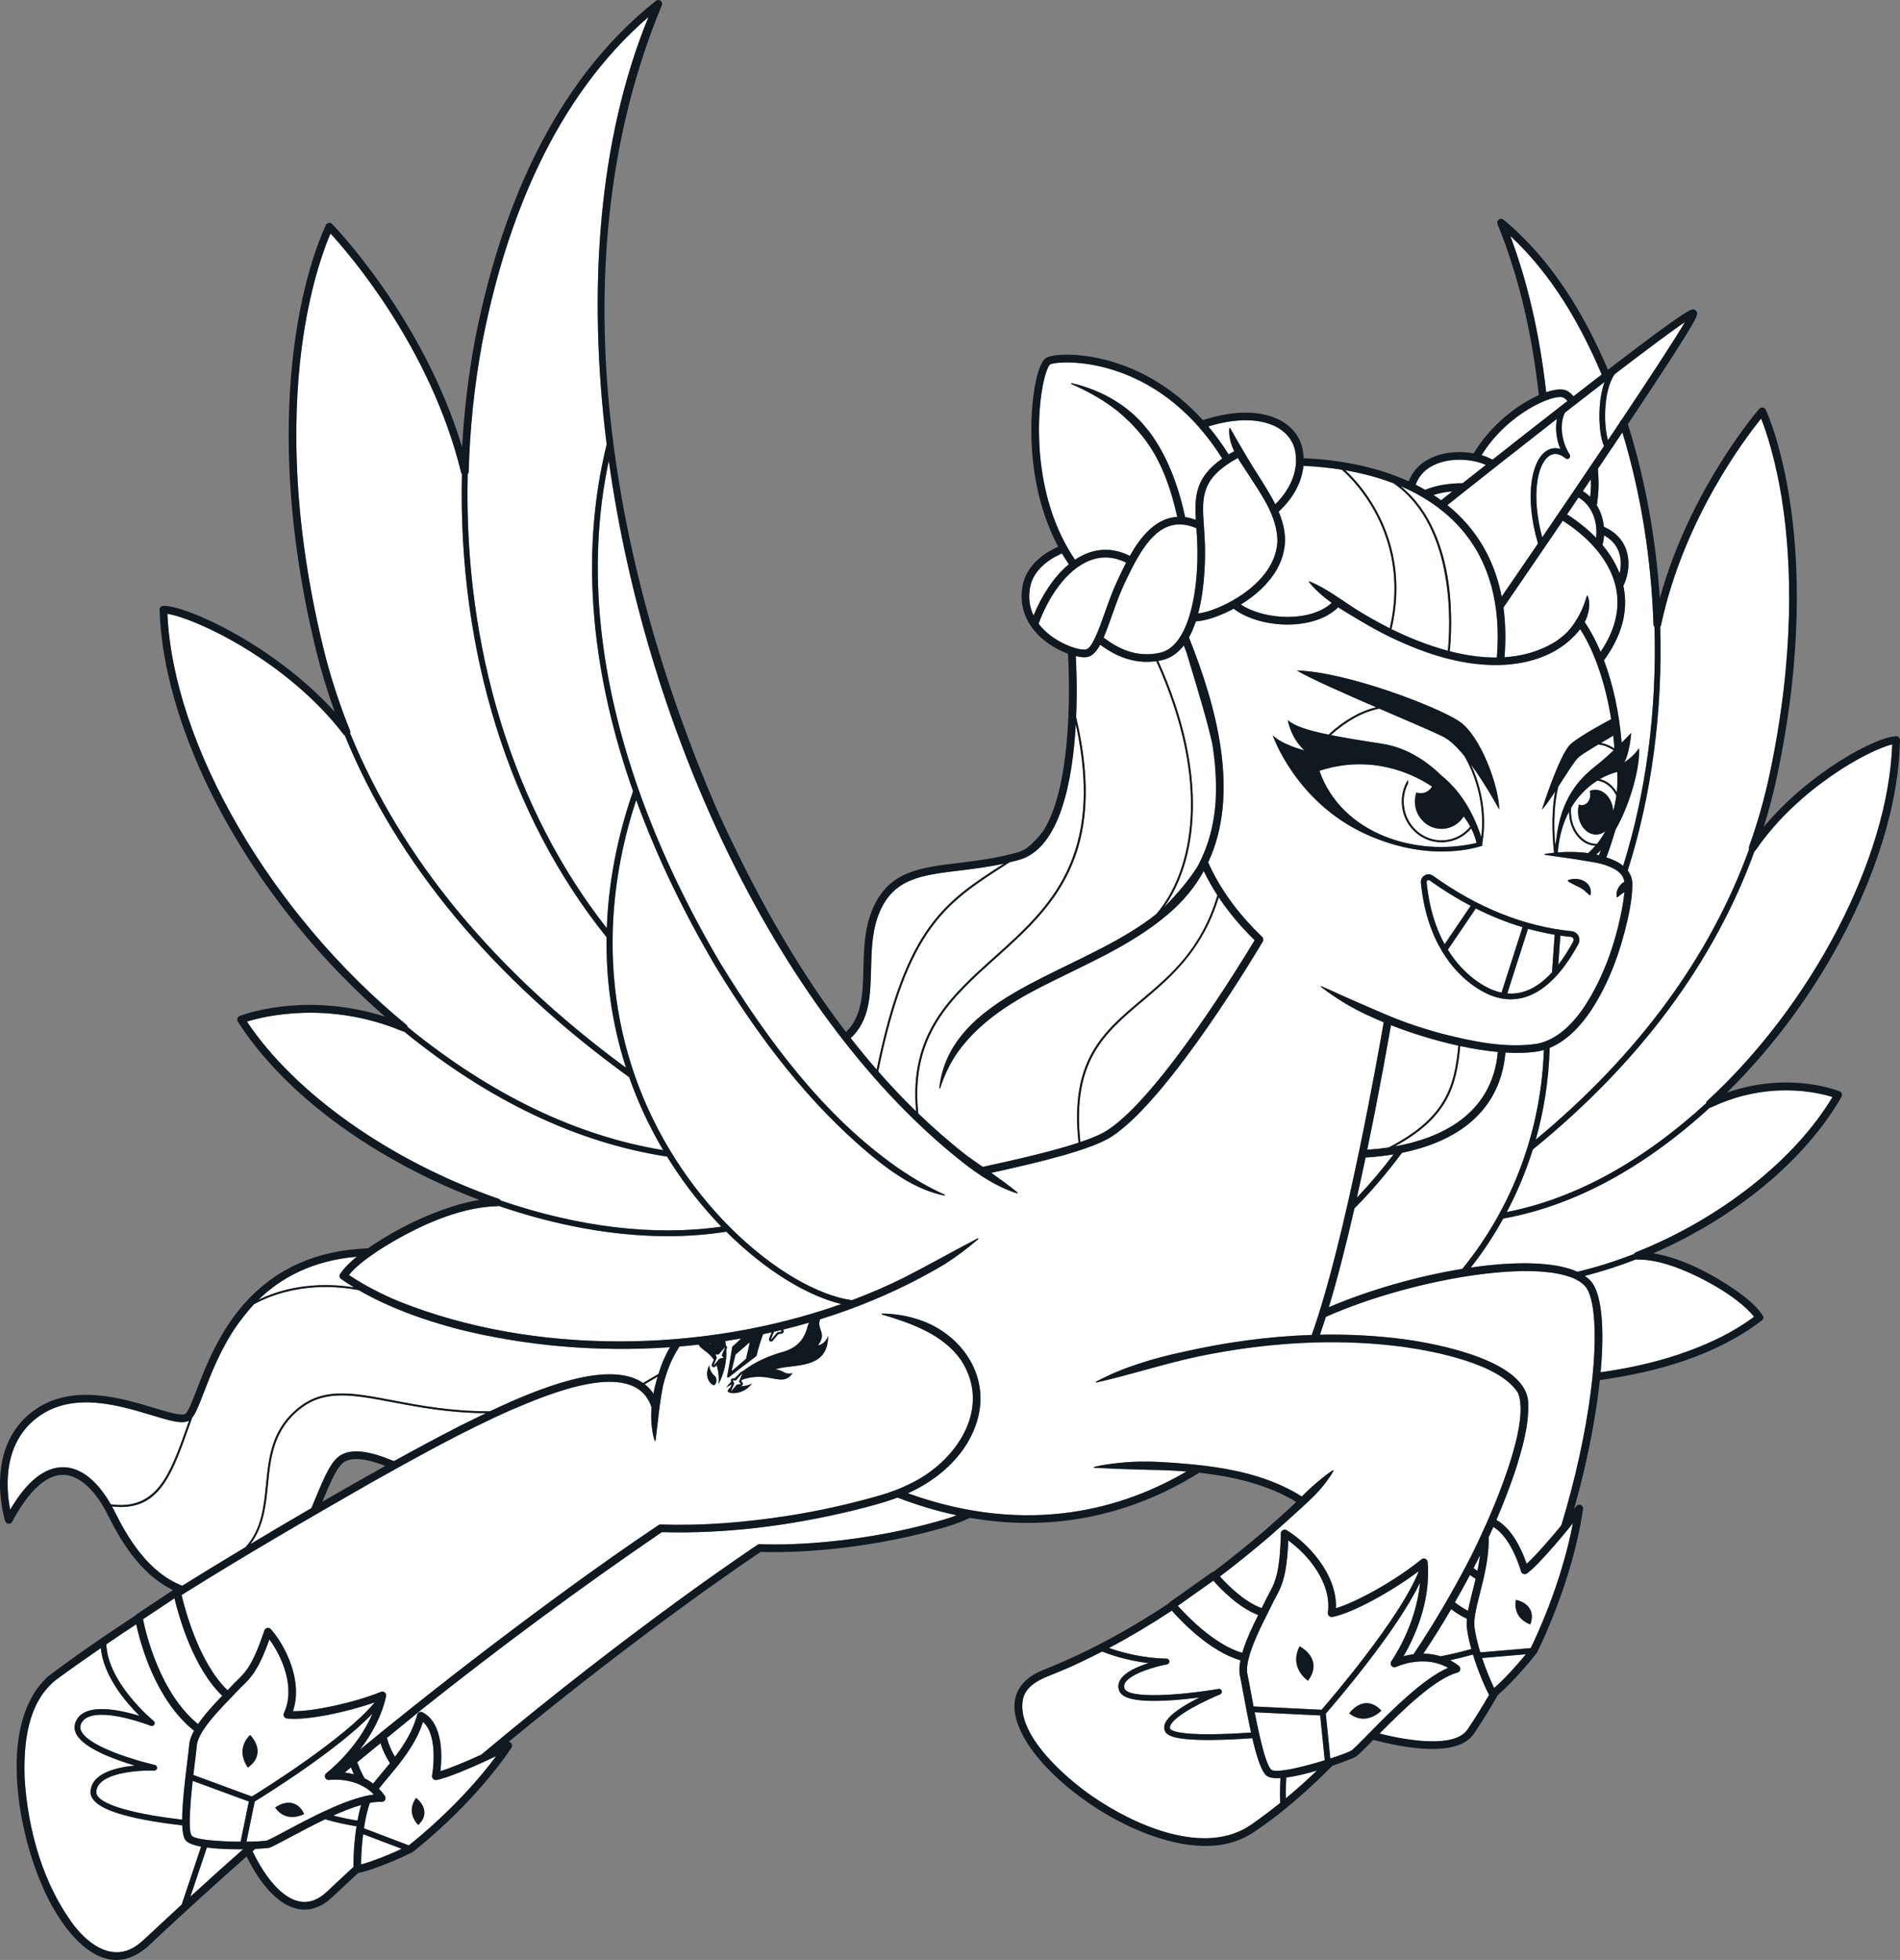 <?xml version="1.0" encoding="UTF-8"?>
<svg xmlns="http://www.w3.org/2000/svg" xmlns:xlink="http://www.w3.org/1999/xlink" viewBox="0 0 4139.204 4268.262">
<rect x="0" y="0" width="4139.204" height="4268.262" fill="#808080" stroke="none"/>
<svg id="MLP_TYT_CA_OPA_06_LAV" xmlns="http://www.w3.org/2000/svg" viewBox="0 0 993.409 1024.383">
  <g id="MLP_TYT_CA_OPA_06_LAV-2" data-name="MLP_TYT_CA_OPA_06_LAV">
    <path d="M626.006,284.915c-.092-3.126-.286-6.029-.482-8.838-18.382-7.832-28.129,8.836-37.26,28.182l-.299.633c-2.493,5.278-4.577,11.141-6.593,16.81-1.525,4.29-2.93,8.242-4.377,11.569,7.607,5.655,17.048,10.672,29.618,7.872,4.481-.999,8.119-4.323,10.985-9.195.043-.073.086-.147.129-.221,6.278-10.861,8.794-29.227,8.278-46.811Z" fill="#fff"/>
    <path d="M558.851,294.928c-1.274-1.859-2.477-3.748-3.603-5.666-3.661,1.539-14.765,7.034-16.68,17.736-.949,5.306-.331,10.224,1.826,14.709,3.93-9.651,10.224-19.991,18.457-26.779Z" fill="#fff"/>
    <path d="M633.871,388.865c-2.706-12.111-6.805-25.669-11.563-41.401-.646-2.135-1.307-4.326-1.977-6.549-.453-1.199-.913-2.395-1.375-3.588-2.972,3.858-6.726,6.662-11.47,7.719-.643.143-1.279.264-1.908.371,27.362,60.688,19.844,105.23,2.98,128.828,7.32-7.399,13.053-14.319,17.413-21.097,6.052-10.998,9.149-23.575,9.703-36.105.388-9.47-.316-18.875-1.803-28.178Z" fill="#fff"/>
    <path d="M459.172,559.98c6.335,7.228,12.937,14.215,19.833,20.915-3.826-40.657,17.879-60.153,40.836-80.74,28.496-25.554,57.925-51.943,42.637-121.702-1.616,29.072-8.081,64.956-29.716,70.985-1.685.47-3.347.886-4.996,1.279-.804.518-1.614,1.042-2.405,1.55-30.597,19.68-50.905,32.752-66.189,107.712Z" fill="#fff"/>
    <path d="M567.831,339.438c3.242-.705,6.713-10.465,9.774-19.077,2.048-5.762,4.166-11.72,6.744-17.178l.299-.632c1.232-2.61,2.609-5.52,4.159-8.495-6.285-3.103-12.572-3.521-18.713-1.217-12.841,4.814-22.318,20.097-27.066,33.157.928,1.226,1.983,2.415,3.173,3.562,7.539,7.266,18.444,10.572,21.63,9.88Z" fill="#fff"/>
    <path d="M564.867,596.91c6.066-2.057,11.029-4.157,14.282-6.283,27.346-17.871,70.421-88.522,76.836-99.204-7.414-7.264-13.63-14.698-18.769-22.436-8.566,27.955-25.143,41.926-39.843,54.313-19.854,16.728-37.029,31.233-32.506,73.61Z" fill="#fff"/>
    <path d="M524.82,451.426c.029-.019.059-.038.088-.056-8.382,1.817-16.243,2.776-23.371,3.64-19.836,2.404-34.167,4.14-41.628,21.673-3.963,9.313-4.221,19.641-4.47,29.627-.346,13.884-.68,27.011-10.64,36.276,4.375,5.601,8.888,11.085,13.548,16.437,15.349-74.707,35.765-87.846,66.473-107.597Z" fill="#fff"/>
    <path d="M639.148,316.628c13.539-6.389,28.145-17.926,28.749-34-.171-13.314-8.956-24.862-15.898-35.767-1.595-2.412-3.304-4.909-4.822-7.508-19.048,10.503-18.8,19.917-17.761,34.997.012.172.024.343.036.516.01.137.019.272.028.41.21,3.01.426,6.122.525,9.52.149,5.071.268,21.412-3.546,35.865,4.341-.623,8.695-2.234,12.689-4.034Z" fill="#fff"/>
    <path d="M668.548,267.406c2.015,4.817,3.356,9.877,3.348,15.276-.501,14.658-11.075,25.842-23.111,33.269,12.581,8.323,36.555,9.278,47.476-.851-4.344-3.124-8.372-6.654-11.823-10.82-.171-.193.069-.514.302-.398,8.444,3.508,15.567,8.919,23.137,13.846,5.886,3.844,12.364,7.343,18.611,10.601.041.02.084.04.125.061,6.74-28.651-1.516-50.733-9.771-64.331-5.511-9.079-11.562-15.32-15.302-18.573-7.011-1.123-13.793-1.732-20.041-2.017-1.188,12.391-9.774,21.109-12.95,23.937Z" fill="#fff"/>
    <path d="M716.887,262.233c8.837,14.005,17.722,36.824,10.643,66.605,9.026,4.415,19.088,8.516,29.482,11.282,1.128-11.261,4.572-64.707-28.368-87.514-8.342-3.205-16.932-5.374-25.254-6.808,3.696,3.399,8.772,8.946,13.497,16.435Z" fill="#fff"/>
    <path d="M645.296,235.825c-1.776-3.734-2.913-7.685-2.566-11.917.018-.243.384-.317.491-.093,5.345,9.472,10.7,18.62,16.615,27.733,2.413,3.87,4.876,7.856,6.947,12.014,3.917-3.809,12.527-13.841,10.563-26.873-.816-5.413-3.83-9.846-8.717-12.82-8.664-5.274-22-5.6-36.839-.98,3.645,4.34,7.201,9.195,10.6,14.613.918-.559,1.89-1.117,2.905-1.677Z" fill="#fff"/>
    <path d="M610.699,477.814c-19.799,16.899-44.449,26.712-67.259,38.469-16.075,8.276-31.726,18.499-42.448,33.309-4.146,5.794-7.219,12.31-9.385,19.094-.042.136-.188.211-.322.165-.113-.039-.18-.15-.168-.264.7-6.447,2.63-12.875,5.779-18.699,18.668-34.662,73.283-44.933,107.612-72.086,18.893-22.044,29.091-68.004.046-132.236-1.685.236-3.324.358-4.902.358-11.155,0-19.578-5.381-24.433-8.977-1.902,3.506-3.971,5.843-6.538,6.401-.493.107-1.071.16-1.72.16-1.259,0-2.795-.21-4.494-.608.304,5.38.805,17.554.192,31.861,17.175,72.922-12.968,99.971-42.149,126.14-22.977,20.604-44.689,40.105-40.395,81.054,8.149,7.847,16.694,15.306,25.683,22.296.001-0,4.393,3.089,4.393,3.089l2.192,1.548,1.469.994c17.714-3.858,36.476-8.142,50.045-12.645-4.667-43.071,12.722-57.759,32.831-74.701,15.449-13.017,31.405-26.466,39.771-54.631-2.673-4.122-5.042-8.332-7.122-12.651-4.487,8.147-10.596,15.745-18.679,22.562Z" fill="#fff"/>
    <path d="M568.689,289.094c7.278-2.727,14.679-2.236,22.029,1.443,5.677-10.019,13.497-19.734,24.809-20.399-3.352-14.794-8.322-29.539-17.739-41.532-2.998-3.797-6.342-7.482-9.965-10.693-.759-.637-2.548-2.304-3.3-2.913-.782-.588-2.733-2.048-3.529-2.648-6.363-4.619-13.405-8.334-20.777-11.604-.271-.097-.141-.559.152-.476,13.855,3.133,27.3,10.26,36.864,20.967.908,1.106,2.601,3.07,3.492,4.158,9.926,13.172,15.474,28.976,18.937,44.89,1.775.232,3.636.7,5.571,1.39-.741-12.452-.08-22.296,13.803-31.993-34.87-55.646-86.497-51.269-90.011-49.207-.508.34-2.325,3.183-3.886,11.447-3.631,19.234-4.104,59.825,16.921,90.613,2.102-1.404,4.312-2.572,6.628-3.44Z" fill="#fff"/>
    <path d="M185.142,672.868c-2.3-1.393-4.561-2.843-6.76-4.364-.906-.589-1.16-1.82-.533-2.708,2.431-3.476,5.452-6.362,8.709-8.976-23.308,2.037-39.663,11.051-51.457,22.529,19.536-9.433,39.363-8.219,50.04-6.481Z" fill="#fff"/>
    <path d="M371.581,702.541c-.035-.171-.079-.343-.127-.515-.144.019-.287.041-.431.059.185.134.37.28.558.456Z" fill="#fff"/>
    <path d="M379.095,704.323c.033-.076-.014-.127-.075-.127-.035,0-.076.017-.109.055l-2.986,3.425c-.126.144-.304.232-.469.232-.007,0-.014-0-.021-0l-1.196-.056c-.002-0-.003-0-.005-0-.089,0-.17.105-.135.178l.631,1.316c.05.104.047.236-.008.365l-.874,2.049-.722,1.692c-.033.078.014.131.076.131.035,0,.075-.017.107-.056l.888-1.063,1.848-2.212c.103-.124.247-.21.392-.235l1.777-.31c.1-.018.163-.141.101-.2l-.837-.799c-.112-.107-.135-.284-.06-.459l1.677-3.925Z" fill="#fff"/>
    <path d="M97.994,744.926c.287-.81.577-1.631.87-2.457-.274.17-.553.318-.847.422-3.686,1.31-9.946-.583-18.612-3.199-16.95-5.118-40.163-12.127-58.14-.075-20.462,13.717-18.025,38.889-15.935,49.384,8.791-14.853,18.098-22.28,27.822-22.155,9.011.135,17.703,6.998,24.776,19.408,24.289,3.232,30.949-15.566,40.064-41.327Z" fill="#fff"/>
    <path d="M128.412,808.593c8.346-9.288,9.49-20.745,10.687-32.764,1.44-14.464,2.93-29.421,17.87-40.765,13.049-9.907,27.947-7.069,48.567-3.142,13.656,2.601,30.46,5.805,50.648,5.685,24.693-11.695,60.479-26.361,78.856-15.547.402.238.785.508,1.169.776l8.044-4.719c.5-1.581,1.035-3.146,1.598-4.689.942-2.47,2.325-5.376,3.541-7.704.219-.403.564-.978.942-1.593-37.682,2.646-75.723-.613-111.41-9.612-12.322-3.319-24.729-7.333-36.379-12.597-5.084-2.259-10.118-4.8-14.984-7.617-9.998-1.95-32.818-4.417-54.695,7.302-.234.246-.469.493-.699.741-3.195,3.576-6.091,7.252-8.723,10.987-8.259,12.124-13.194,24.92-16.875,34.469-2.504,6.497-4.198,10.877-6.138,13.24-.509,1.426-1.007,2.833-1.496,4.214-8.563,24.204-14.996,42.378-35.66,42.38-1.498,0-3.072-.1-4.725-.295.52.949,1.032,1.923,1.533,2.933,6.562,13.232,17.34,31.588,35.185,38.531,10.995-6.832,22.063-13.545,33.142-20.215Z" fill="#fff"/>
    <path d="M340.781,727.194c.301.4.575.816.847,1.233.566-3.002,1.317-5.975,2.197-8.898l-6.742,3.955c1.377,1.08,2.629,2.33,3.698,3.71Z" fill="#fff"/>
    <path d="M330.987,413.554c-20.52-58.381-28.726-120.79-13.791-181.257-10.114-80.626-4.331-159.61,21.872-223.45-49.401,42.607-74.785,107.411-86.949,170.288-4.114,22.235-6.453,44.797-7.077,67.404-.001.031-.009.059-.012.09-.006.087-.015.172-.033.257-.011.052-.026.102-.04.152-.021.071-.043.141-.071.209-.023.056-.051.11-.079.163-.031.058-.062.116-.099.171-.036.054-.074.104-.115.154-.025.031-.045.065-.072.095-2.097,90.767,23.693,174.804,72.746,237.319.826-23.533,5.397-47.489,13.72-71.594Z" fill="#fff"/>
    <path d="M212.476,535.623c.076.066.145.136.209.21.024.028.047.056.069.086.056.073.106.149.151.229.02.035.039.07.056.107.039.079.071.16.099.244.013.038.024.076.035.114.016.06.032.12.043.182,43.201,35.218,88.13,56.853,133.612,64.345-7.234-12.215-13.168-24.949-17.781-38.123-71.259-51.562-121.276-111.675-148.703-178.686-.055-.027-.108-.055-.161-.087-.049-.03-.093-.065-.14-.099-.096-.071-.184-.152-.267-.24-.039-.042-.082-.08-.118-.126-.005-.006-.011-.011-.016-.017-29.447-38.448-77.395-60.681-92.051-62.947,3.123,68.764,54.186,156.715,124.923,214.769.015.012.025.027.04.04Z" fill="#fff"/>
    <path d="M183.016,381.846c.038.102.069.204.09.309.006.03.009.059.014.089.015.098.024.196.025.294 0.0.035-.002.069-.004.104-.005.093-.014.185-.031.277-.007.035-.016.07-.024.105-.014.057-.023.116-.042.172,26.77,65.405,75.293,124.217,144.267,174.884-3.739-11.597-6.484-23.517-8.178-35.72-1.489-10.724-2.142-21.574-1.991-32.518-50.938-63.342-77.761-149.239-75.618-242.07-.011-.013-.02-.026-.031-.039-.026-.032-.052-.063-.075-.097-.052-.073-.097-.15-.138-.23-.018-.035-.038-.07-.054-.107-.038-.086-.068-.174-.094-.266-.008-.026-.02-.049-.027-.076-15.944-65.188-58.549-114.321-68.297-124.919-2.812,6.484-9.906,24.87-14.257,53.97-5.071,33.918-7.346,89.744,10.618,163.076,3.512,14.336,8.167,28.708,13.835,42.715.006.016.008.033.014.049Z" fill="#fff"/>
    <path d="M182.432,666.399c8.317,5.542,17.459,10.229,26.711,14.005,70.013,27.828,157.987,26.959,230.779,1.162-17.144-4.048-39.306-17.016-60.167-37.807-9.849,1.55-20.103,2.326-30.672,2.326-27.809,0-57.795-5.338-88.327-15.808-.046.019-.095.029-.142.044-.027.009-.054.016-.082.024-.158.045-.323.073-.494.077-.021.001-.041.01-.062.01-.01,0-.02-.002-.03-.003-21.136.446-44.59,11.938-62.206,23.225-5.433,3.726-11.141,7.627-15.307,12.746Z" fill="#fff"/>
    <path d="M260.64,626.545c.46.159.841.478,1.079.895,40.839,14.006,80.646,18.719,115.429,13.681-9.38-9.697-18.439-20.978-26.587-33.754-.605-.949-1.185-1.908-1.774-2.863-46.869-7.185-93.134-29.179-137.544-65.384-.026.001-.052.008-.078.008-.255,0-.508-.054-.75-.152-.006-.002-.011-.003-.017-.005-38.682-16.147-72.277-7.814-81.284-5.028,25.107,37.705,75.207,73.034,131.514,92.597.004.001.007.004.01.005Z" fill="#fff"/>
    <path d="M404.654,696.064c-.004.014-.002.027-.008.041l-1.595,3.911c-.033.08.021.132.09.132.041,0,.088-.019.124-.062l2.929-3.477c.111-.131.27-.225.435-.257l2.015-.39c.114-.022.178-.152.103-.21l-.644-.504c-1.149.277-2.298.55-3.45.815Z" fill="#fff"/>
    <path d="M391.559,701.901l-6.93,6.049c-.051.045-.088.102-.102.162l-1.939,8.033c-.036.147.062.243.187.243.063,0,.134-.025.198-.08l6.997-6.055c.052-.045.089-.104.104-.165l1.881-8.043c.033-.141-.062-.229-.185-.229-.067,0-.143.026-.21.085Z" fill="#fff"/>
    <path d="M836.006,446.995c.329-.813.673-1.723,1.021-2.685-.792.846-1.607,1.628-2.437,2.36.472.104.945.207,1.416.325Z" fill="#fff"/>
    <path d="M837.391,242.165c-.649.963-1.299,1.926-1.948,2.889.01.06.027.117.031.179.495,6.638.548,10.816-.444,18.026-.035.253-.116.487-.232.698,2.162,3.478,3.402,7.43,3.789,11.365,5.565,2.457,9.409,6.231,11.389,11.268,2.311,5.878,1.857,13.221-1.212,19.645.062.288.141.573.196.862,2.406,12.561-1.075,25.351-10.326,38.023,4.763,12.68,8.02,27.643,9.235,43.042,3.043-3.002,5.021-5.12,5.021-5.12,0,0-.836,10.72-3.669,15.413,0,0,5.009-3.061,7.69-7.394.807,8.43-3.867,27.97-12.308,42.723-.012.124-.034.249-.07.374-1.026,3.48-2.992,9.726-4.668,13.959.774.257,1.546.529,2.314.826,2.341.854,4.607,2.045,6.49,3.595,12.01-38.32,17.666-81.39,16.374-124.88-.025-.027-.046-.059-.069-.087-.036-.044-.073-.086-.105-.133-.041-.06-.075-.123-.11-.187-.026-.049-.054-.096-.077-.148-.032-.072-.055-.148-.078-.223-.014-.047-.031-.093-.042-.141-.02-.089-.029-.18-.036-.271-.003-.032-.012-.063-.013-.095-1.156-33.957-6.386-67.858-16.246-100.386-3.414,5.098-7.038,10.491-10.874,16.182Z" fill="#fff"/>
    <path d="M843.467,423.925c.783-2.859,1.3-5.61,1.634-8.123-.644-1.282-1.42-2.469-2.332-3.517-2.16-2.481-4.823-3.964-7.633-4.289-1.578.999-3.176,2.165-4.752,3.516-2.345,2.011-4.635,4.425-6.72,7.308-.77,1.065-1.51,2.198-2.216,3.392-.084.961-.112,1.939-.063,2.929.225,4.443,1.79,8.546,4.409,11.555,2.558,2.939,5.826,4.474,9.2,4.343,1.704-2.124,3.144-4.351,4.354-6.621-1.295,1.046-2.818,1.692-4.478,1.776-5.078.256-9.459-4.776-9.785-11.239-.079-1.572.093-3.081.465-4.473.544.255,1.133.382,1.743.352,2.469-.125,4.343-2.773,4.185-5.917-.027-.544-.117-1.065-.255-1.557.778-.323,1.603-.528,2.466-.571,5.051-.255,9.409,4.724,9.776,11.138Z" fill="#fff"/>
    <path d="M825.62,395.538c-1.963,1.55-6.518,8.847-10.885,15.63-1.875,7.856-2.649,17.965-1.602,30.581.134-.866.306-1.835.518-2.884,2.401-21.562,12.053-31.787,20.473-38.402,3.343-2.627,6.684-5.593,9.603-8.325-2.675-1.73-5.385-2.75-8.037-3.045-3.996,2.395-8.356,5.09-10.071,6.444Z" fill="#fff"/>
    <path d="M757.25,304.032c2.411,16.419,1.285,31.159.744,36.352,8.132,2.094,16.449,3.344,24.614,3.273,2.307-27.745-3.95-50.367-18.656-67.23-5.822-6.676-12.572-12.04-19.822-16.356-.16-.095-.32-.19-.481-.285-2.099-1.232-4.234-2.384-6.406-3.446-.018-.004-.036-.002-.053-.007-.267-.072-.507-.195-.712-.355-1.401-.671-2.813-1.314-4.237-1.919,16.296,13.09,22.632,33.787,25.008,49.974Z" fill="#fff"/>
    <path d="M843.509,384.497c-.493.284-3.219,1.859-6.447,3.779,2.327.446,4.681,1.418,7.008,2.893-.142-2.228-.329-4.454-.561-6.672Z" fill="#fff"/>
    <path d="M843.523,411.629c.661.759,1.253,1.587,1.783,2.465.664-6.253.232-10.635.232-10.635-2.579.608-5.769,1.811-9.115,3.756,2.613.586,5.073,2.086,7.1,4.414Z" fill="#fff"/>
    <path d="M694.781,683.214c21.306-9.084,46.585-16.259,69.791-20.032,15.533-18.904,40.688-58,42.636-114.423-.953.282-1.918.537-2.91.725-5.112.839-10.929,1.009-17.164.643-3.104,34.379-30.253,47.539-54.12,52.411-7.636,10.187-15.828,19.988-24.852,29.03-4.151,18.104-8.702,36.154-13.382,51.647Z" fill="#fff"/>
    <path d="M714.843,600.92c3.49-.237,7.308-.624,11.308-1.233,29.869-15.429,34.37-31.988,36.34-53.166-12.057-2.642-24.317-6.443-35.238-10.698-1.38,7.999-6.02,34.358-12.41,65.097Z" fill="#fff"/>
    <path d="M853.457,463.016c-.102,5.928-1.146,11.576-2.366,17.299-3.844,16.826-9.732,33.413-19.283,47.916-5.362,7.982-12.515,15.726-21.56,19.457-.508,17.664-3.254,33.674-7.287,47.943,53.539-44.335,91.062-95.386,111.577-151.821-.018-.047-.027-.096-.042-.144-.013-.044-.027-.086-.038-.131-.019-.082-.03-.164-.038-.248-.005-.044-.01-.087-.012-.131-.003-.089.003-.178.012-.268.004-.039.006-.077.012-.116.015-.097.041-.193.072-.288.008-.024.009-.048.018-.071,4.36-12.156,7.917-24.613,10.573-37.026,13.589-63.501,11.359-111.66,7.098-140.878-3.519-24.113-8.959-39.638-11.386-45.738-8.454,10.411-40.535,52.683-52.342,107.95-.007.032-.021.059-.029.09-.024.091-.05.18-.086.265-.017.04-.039.077-.058.116-.039.077-.078.154-.126.225-.026.038-.055.072-.083.107-.015.019-.028.038-.043.056,1.318,44.398-4.548,88.38-16.99,127.396,1.659,2.174,2.619,4.839,2.407,8.039Z" fill="#fff"/>
    <path d="M714.364,604.959c-.122,0-.242-.013-.358-.035-1.448,6.884-2.977,13.95-4.573,21.05,6.827-7.151,13.196-14.756,19.213-22.629-5.04.841-9.85,1.335-14.153,1.609-.043.003-.086.004-.129.004Z" fill="#fff"/>
    <path d="M783.138,549.82c-6.297-.577-12.938-1.642-19.663-3.082-1.945,20.804-6.332,37.213-34.233,52.441,23.226-4.144,50.856-16.125,53.896-49.359Z" fill="#fff"/>
    <path d="M830.362,445.904c1.391-1.231,2.652-2.53,3.804-3.875-3.372-.129-6.582-1.753-9.126-4.676-2.766-3.177-4.419-7.496-4.653-12.161-.018-.353-.011-.703-.013-1.054-3,5.685-5.2,12.726-5.891,21.388,5.307-.423,10.63-.372,15.879.378Z" fill="#fff"/>
    <path d="M828.558,325.173c3.062,4.454,5.851,9.693,8.308,15.51,7.473-11.048,10.224-22.081,8.164-32.835-2.514-13.124-12.425-25.752-27.94-35.705-17.07,25.107-30.684,44.913-30.871,45.185-.042.061-.096.106-.143.161,1.104,8.121,1.29,16.8.555,26.02,8.99-.579,17.724-2.88,25.734-7.595,2.451-1.483,5.038-3.514,7.064-5.533,2.608-2.779,4.732-5.987,6.474-9.309,1.554-2.986,2.748-6.095,3.785-9.671.038-.139.181-.222.321-.184,1.622,3.468.895,7.905-.364,11.5-.304.849-.674,1.665-1.087,2.457Z" fill="#fff"/>
    <path d="M840.711,230.077c2.117-3.154,4.194-6.254,6.225-9.293.102-.498.394-.901.784-1.173,15.521-23.233,28.128-42.524,33.229-51.257-6.84,4.591-20.315,14.655-36.783,27.267-4.594,6.898-5.447,18.704-4.705,27.183.295,3.369.785,5.74,1.249,7.273Z" fill="#fff"/>
    <path d="M823.957,211.206c-.087.1-.186.193-.296.277-.094.072-.194.129-.295.181-1.704,1.322-3.422,2.656-5.15,4-2.609,4.972-2.326,14.491,2.492,21.889.404.62.295,1.441-.256,1.935-.552.494-1.382.511-1.951.044-3.092-2.532-5.935-2.956-8.45-1.263-6.526,4.389-9.449,21.255-3.708,42.577,10.834-15.893,21.997-32.362,32.349-47.764-1.016-1.948-1.61-4.994-1.947-7.542-1.047-7.916-.602-18.081,2.183-25.899-4.809,3.698-9.826,7.574-14.97,11.564Z" fill="#fff"/>
    <path d="M816.564,211.895c1.016-.79,2.016-1.567,3.001-2.332-1.182-1.265-1.976-1.692-2.314-1.828-4.822-1.941-28.8,7.914-42.636,30.172,2.151.636,4.085,1.434,5.737,2.34,10.706-8.429,23.443-18.42,36.213-28.352Z" fill="#fff"/>
    <path d="M764.75,252.555c3.478-2.75,7.582-5.991,12.128-9.573-6.657-2.971-17.279-3.953-25.732-.551-5.492,2.211-9.166,5.883-10.981,10.902,1.671.843,3.326,1.73,4.956,2.672,5.874-2.316,11.986-3.396,19.629-3.451Z" fill="#fff"/>
    <path d="M818.746,204.024c1.272.513,2.61,1.548,3.989,3.078,5.354-4.152,10.235-7.922,14.696-11.351-11.287-26.731-26.424-52.63-47.764-72.442,4.538,12.168,8.241,24.637,11.195,37.266,3.428,14.65,5.869,29.508,7.57,44.432,4.433-1.5,8.101-1.874,10.314-.983Z" fill="#fff"/>
    <path d="M753.493,261.471c1.042-.827,3.074-2.439,5.897-4.675-3.587.312-6.816.939-9.899,1.902,1.354.885,2.688,1.809,4.002,2.773Z" fill="#fff"/>
    <path d="M766.967,273.797c9.247,10.605,15.301,23.339,18.175,38.034,6.009-8.747,12.426-18.119,18.997-27.751-7.277-24.633-3.326-43.212,4.238-48.298,2.293-1.543,4.837-1.912,7.434-1.13-2.221-5.371-2.674-11.105-1.795-15.717-19.434,15.141-39.882,31.251-57.261,45.054,3.616,2.928,7.046,6.178,10.213,9.81Z" fill="#fff"/>
    <path d="M846.252,288.052c-1.376-3.499-3.937-6.255-7.593-8.247-.109,1.741-.378,3.434-.807,5.035,3.944,4.737,6.963,9.735,8.956,14.882.843-3.621.955-7.825-.557-11.67Z" fill="#fff"/>
    <path d="M831.772,250.488c-1.404,2.078-2.805,4.147-4.196,6.202,1.427.889,2.719,1.897,3.859,3.019.363-3.408.442-6.182.338-9.221Z" fill="#fff"/>
    <path d="M819.338,268.835c5.826,3.747,10.923,7.862,15.174,12.26.818-6.632-.961-16.122-9.173-21.103-2.03,2.995-4.034,5.948-6.001,8.843Z" fill="#fff"/>
    <path d="M693.226,688.249c-1.029,3.257-2.062,6.383-3.097,9.342,14.728-.285,29.471.458,44.11,2.394,17.493,2.355,64.68,11.336,64.782,33.616.373,11.704-3.033,23.03-6.422,34.06-.155.45-.322.902-.479,1.353-.018.111-.034.221-.07.338-2.889,8.488-6.133,16.834-9.67,25.05,8.798,4.823,13.892,17.238,15.833,22.927,4.446-4.032,11.925-12.491,18.11-20.057,3.586-11.772,6.739-23.74,9.383-35.752,10.824-49.177,9.687-82.206,2.968-89.417-15.351-16.472-88.479-4.695-135.447,16.145Z" fill="#fff"/>
    <path d="M386.559,721.662l1.508-3.626c.032-.077-.018-.129-.081-.129-.034,0-.072.015-.104.051l-2.918,3.31c-.119.134-.287.214-.446.214-.013,0-.026-0-.039-.002l-1.193-.099c-.003-0-.006-0-.009-0-.087,0-.163.099-.128.173l.652,1.337c.002.004.001.01.003.014.045.103.046.228-.005.35l-.53,1.277-.996,2.399c-.033.079.018.134.082.134.034,0,.072-.016.102-.052l2.301-2.729.37-.439c.101-.12.242-.2.387-.22l1.766-.245c.1-.014.16-.135.097-.196l-.848-.828c-.114-.111-.14-.288-.068-.461l.096-.231Z" fill="#fff"/>
    <path d="M611.407,868.272c.063.767-.463,1.457-1.219,1.599-5.055.947-18.84,4.524-21.889,9.635-.584.978-.706,1.902-.384,2.908,1.826,5.711,29.853,3.619,49.168.312.754-.128,1.485.331,1.695,1.067s-.168,1.513-.878,1.801c-6.492,2.639-23.824,10.728-26.026,16.395-.315.811-.172,1.283-.036,1.569.307.646,3.264,3.802,31.551,2.572,3.655-.159,7.293-.373,10.714-.606-1.387-6.298-2.738-13.419-4.09-20.772-.684-3.715-1.272-6.923-1.703-8.909-.504-2.328-.343-5.094.245-8.082-16.033-4.563-31.311-20.781-35.879-25.963-10.635,7.014-21.572,13.56-32.838,19.518,5.435,1.948,16.686,5.318,30.102,5.58.769.016,1.401.609,1.466,1.376Z" fill="#fff"/>
    <path d="M758.728,841.043c-4.584,7.873-9.432,15.633-14.517,23.233,2.86.031,5.918.422,9.028,1.392,5.056-.95,10.593-2.258,16.035-3.801-1.03-3.7-1.858-7.429-2.301-10.902-.191-1.499-.164-3.139-.006-4.881-2.87-1.381-5.503-2.992-8.239-5.041Z" fill="#fff"/>
    <path d="M673.567,805.13c-.704,18.856-3.564,24.149-6.582,29.734-.626,1.16-1.274,2.359-1.901,3.69-.626,1.327-1.428,2.922-2.357,4.769-.08.159-.168.334-.25.497-.001.003-.003.005-.004.008-3.195,6.354-7.713,15.445-9.594,22.882-.002.009-.001.018-.003.027-.003.015-.01.028-.014.043-.792,3.154-1.118,6.012-.641,8.215.442,2.047,1.038,5.284,1.727,9.031.413,2.249.909,4.945,1.466,7.863l35.559,1.729c4.578-5.273,41.295-48.004,50.833-72.457-13.47,10.155-34.421,21.954-45.185,23.933-.629.118-1.278-.078-1.743-.521-.464-.443-.687-1.083-.6-1.719,2.143-15.61-10.576-30.482-20.71-37.726ZM683.825,878.482c-2.064-1.626-3.475-3.31-4.421-4.968-3.86-6.763.125-13.071.125-13.071.001.001.003.002.004.003,7.191,4.144,9.757,10.924,4.291,18.036Z" fill="#fff"/>
    <path d="M649.513,863.869c1.93-6.6,5.377-13.812,8.349-19.767-10.192-3.786-19.722-13.736-23.249-17.716-.07-.079-.154-.172-.219-.246l-18.576,13.159c.071.079.151.168.227.252,4.745,5.281,19.084,20.154,33.468,24.318Z" fill="#fff"/>
    <path d="M773.841,812.852c-1.116,2.257-2.252,4.504-3.409,6.74.665.5,1.338.971,2.033,1.43.554-2.666,1.035-5.395,1.376-8.17Z" fill="#fff"/>
    <path d="M753.546,405.243c8.883,7.143,16.008,17.374,20.934,32.256,1.78-14.476-1.719-29.834-8.756-42.273-3.774-4.611-7.675-8.462-11.202-10.207-5.605-2.771-19.073-8.489-33.378-14.658-8.436,1.675-16.996,6.322-25.318,13.831,6.962,1.393,15.73,2.849,26.763,4.526,12.179,1.851,22.639,8.421,30.957,16.524Z" fill="#fff"/>
    <path d="M659.667,840.502c.698-1.39,1.311-2.621,1.797-3.653.675-1.431,1.35-2.68,2.002-3.887,3.094-5.726,5.765-10.671,6.205-31.515.016-.713.408-1.363,1.032-1.708.626-.346,1.384-.331,1.996.034,10.696,6.408,26.471,22.794,25.79,40.757,11.112-3.237,32.005-15.065,44.667-25.519.574-.474,1.361-.589,2.046-.303s1.154.93,1.22,1.669c1.869,21.188-7.464,40.464-12.574,49.237,1.51-.405,3.275-.776,5.208-1.03,10.416-15.494,19.855-31.641,28.438-48.05.636-1.24,1.276-2.477,1.9-3.723.343-.686.698-1.401,1.064-2.146.827-1.676,1.629-3.363,2.432-5.05,2.413-5.105,5.095-11.059,7.739-17.402.658-1.589,1.319-3.176,1.953-4.774.46-1.148.915-2.302,1.366-3.464.019-.049.039-.098.058-.148,1.492-3.89,2.911-7.806,4.253-11.75.014-.039.034-.069.049-.106,5.417-16.111,8.71-31.65,5.399-39.907-9.396-15.2-43.005-21.725-60.006-24.119-15.372-2.03-30.895-2.727-46.399-2.285-.012 0-.022.005-.034.005-.014,0-.028-.003-.042-.004-20.59.592-41.147,3.199-61.273,7.418-17.769,3.819-34.86,9.483-52.646,13.485-.271.086-.432-.355-.175-.468,14.144-7.521,29.7-12.103,45.294-15.479,22.116-5.013,44.733-8.157,67.414-8.903,17.794-49.885,35.227-149.491,37.616-163.413-6.996-2.876-13.327-5.911-18.539-8.899-4.955-2.895-9.719-6.099-14.257-9.6-.189-.129-.002-.444.2-.345,4.487,1.896,11.026,4.998,15.579,6.956,5.64,2.407,17.853,7.849,23.338,9.989,7.868,3.101,15.949,5.669,24.112,7.873,16.094,4.068,33.153,7.712,49.658,5.277,10.787-2.089,18.948-10.682,24.94-19.554,10.665-16.398,17.011-35.556,20.233-54.791.229-1.81.458-3.459.608-4.97-1.21.826-2.441,1.642-3.551,2.692-.156.152-.437.066-.478-.148-.618-3.115,1.294-6.395,3.965-7.929.011-.007.023-.012.034-.018-.614-3.429-2.81-5.963-8.564-8.164-4.297-1.87-11.466-2.537-16.122-3.431-5.534-.902-11.161-1.546-16.839-2.449-.285-.017-.271-.48,0-.5,1.575-.231,3.156-.427,4.739-.586-1.321-12.246-1.084-23.097.582-32.003-2.798,4.289-5.365,8.021-6.92,9.435,0,0,9.328-29.255,15.031-34.222,5.51-4.799,20.193-12.487,21.18-13.002-2.885-18.37-8.692-35.485-16.189-47.07-.91,1.188-1.903,2.308-2.929,3.367-9.972,10.488-24.384,14.87-38.494,15.354-.1.016-.201.029-.305.029-.063,0-.127-.003-.192-.009-.013-.001-.026-.006-.039-.008-.602.016-1.205.037-1.805.04-20.253.05-39.796-6.852-57.74-15.712-8.068-4.071-15.93-8.861-23.62-13.567-.481-.303-.955-.617-1.431-.927-6.202,6.199-16.244,9.025-26.486,9.025-10.49,0-21.175-2.964-28.171-8.279-1.386.751-2.779,1.455-4.167,2.109-4.987,2.224-10.052,4.069-15.586,4.553-.986,2.982-2.171,5.816-3.588,8.38,14.671,36.728,26.745,81.806,10.04,117.526,6.207,13.9,15.438,26.634,28.218,38.927.668.643.807,1.66.336,2.458-1.973,3.343-48.662,82.108-78.899,101.868-10.63,6.948-37.525,13.426-63.065,19.034,4.611,3.273,9.237,6.529,13.703,10.252.221.154.016.54-.236.441-10.457-3.28-19.837-9.478-28.396-16.203-94.722-74.64-164.98-222.536-185.027-366.716-12.276,57.488-3.942,116.509,15.539,171.882.125.196.206.417.23.651,11.189,31.646,26.007,62.094,42.697,90.37,24.703,40.082,53.689,79.391,92.59,106.669,7.82,5.329,15.855,10.172,24.533,14.042.268.096.133.549-.147.478-14.278-2.892-26.608-11.482-37.698-20.542-33.288-27.443-59.542-62.44-81.848-99.102-16.127-27.313-30.505-56.635-41.587-87.103-21.792,66.186-14.592,132.658,20.467,187.626,8.57,13.436,18.141,25.18,28.009,35.138.196.124.365.289.487.491,22.558,22.607,46.605,35.813,63.837,38.172,9.417-3.539,18.575-7.481,27.369-11.862,12.924-6.608,25.514-13.749,38.399-20.461.243-.14.503.244.275.416-5.555,4.748-11.427,9.217-17.61,13.13-15.824,9.442-32.649,17.331-50.125,23.723-4.933,1.804-9.918,3.484-14.948,5.048-2.006,5.297,3.885,7.165-1.117,13.573,0,0,3.508-.118,5.293-4.894.063,18.346-18.974,14.337-27.646,17.525,4.663.335,4.741,3.01,9.078,1.92-5.586,8.058-12.043-1.586-26.551,3.514l-.31.746.548.535c.299.292.403.724.271,1.126-.135.412-.5.716-.929.776l-.838.116c2.379.153,5.496-.524,6.69-1.513-3.514,4.694-8.233,5.426-10.844,5.076-.025.002-.047.016-.073.016-.159,0-.31-.04-.449-.102-.832-.177-1.359-.469-1.418-.741-.112-.518.474-1.355,1.414-2.004l.699-1.685c-.945.509-1.911,1.062-2.916,1.699.837-1.093,1.722-2.118,2.632-3.102l-.067-.137c-.167-.342-.144-.743.061-1.072.208-.333.578-.539.965-.539l.051 0.0.041.003.596.051c.695-.678,1.402-1.333,2.125-1.957l1.042-1.182c.218-.247.529-.389.853-.389.006,0,.012.002.018.002,6.865-5.332,14.641-8.488,21.276-10.318,9.926-2.737,12.045-9.761,13.013-13.475.171-.654.429-1.267.744-1.843-4.532,1.319-9.093,2.553-13.686,3.68l.013.011c.334.261.485.698.385,1.113-.106.439-.465.779-.914.866l-1.929.373-2.876,3.414c-.224.265-.548.417-.889.417-.371,0-.713-.18-.916-.483-.202-.301-.239-.685-.1-1.027l1.343-3.295c-1.49.338-2.986.652-4.481.97-2.306,6.239-3.148,10.048-3.353,11.081-.036.18-.152.355-.318.481-1.587,1.202-9.836,7.457-14.183,10.942-.477.382-1.07.121-.962-.422.966-4.888,2.396-13.649,2.661-15.286.028-.17.13-.341.281-.469.557-.471,2.098-1.81,4.4-4.079-2.764.49-5.534.949-8.31,1.373.146.774.261,1.58.355,2.406.146.083.274.197.369.341.201.305.233.691.087,1.035l-.285.668c.272,5.292-.673,11.447-4.011,18.022.304-4.276-.186-7.453-1.091-9.898l-.551.659c-.22.264-.539.415-.875.415-.368,0-.708-.181-.908-.485-.202-.305-.234-.693-.088-1.038l1.015-2.381c-2.789-4.316-6.947-5.498-7.887-7.917-1.871.211-3.742.414-5.616.595-1.487.144-2.976.277-4.465.402-1.614,2.559-3.239,5.432-4.461,8.166-1.671,3.804-3.07,8.072-4.073,12.105-1.968,9.578-2.668,19.162-3.997,28.904-.023.255-.429.306-.496.043-1.646-5.731-2.033-11.614-1.565-17.47-.046-.089-.093-.178-.126-.275-8.969-26.265-55.266-5.868-72.742,1.456-25.543,11.261-49.972,24.928-74.323,38.553-33.086,18.977-66.204,38.097-98.521,58.427,1.79,7.627,9.177,35.596,24.032,49.751.88-.91,1.668-1.732,2.32-2.44.99-1.073,1.928-1.986,2.835-2.869,4.281-4.163,7.978-7.759,14.096-25.913.228-.676.798-1.179,1.496-1.321.697-.138,1.42.098,1.894.631,7.623,8.566,16.945,27.246,11.531,42.862,10.681.168,32.093-4.452,45.99-10.103.689-.279,1.474-.155,2.042.323.568.479.824,1.232.665,1.958-2.445,11.146-8.045,20.657-13.664,27.924,9.057-7.44,18.171-14.81,27.34-22.112l1.821-1.49c.115-.091.232-.164.349-.227,26.469-21.028,53.387-41.492,80.712-61.387,15.121-10.973,30.364-21.735,45.922-32.155.361-.24.773-.346,1.176-.329,22.0.808,44.312-1.131,66.105-4.46,16.402-2.568,32.641-6.154,48.586-10.773,5.245-1.53,10.365-3.421,15.23-5.842,24.253-11.341,43.662-39.418,27.012-64.873-9.516-13.517-25.973-19.218-41.289-23.791-.287-.059-.2-.514.072-.495,5.625.055,11.273.854,16.748,2.447,23.218,6.37,40.119,28.808,33.058,53.164-4.709,16.851-18.576,29.695-33.832,37.135-.83.415-1.668.807-2.51,1.19,63.85,23.032,113.744,7.344,145.662-11.387-6.969-.565-13.835-.817-20.373-.892-9.275-.213-18.51-.554-27.807-1.05-.139-.006-.247-.123-.242-.262.005-.114.089-.209.195-.235,4.589-1.071,9.238-1.676,13.897-2.129,9.331-1.003,18.709-.621,28.046.061,22.941,1.692,46.729,5.052,66.565,17.564,1.779-1.773,3.568-3.533,5.458-5.191,3.414-2.985,6.855-5.919,10.737-8.514,1.688-.707-3.254,5.839-3.465,6.122-4.082,5.569-9.198,10.168-14.277,14.771-4.851,4.432-10.29,9.366-15.295,13.693-8.442,7.222-17.097,14.221-25.963,20.942,3.541,3.939,12.66,13.316,21.844,16.539ZM819.85,460.02c3.91-1.473,9.223-.549,11.275,3.461.655,1.385.781,2.764.528,4.186-.033.211-.296.315-.464.186-1.176-.861-2-1.786-2.78-2.418-1.652-1.341-3.305-2.046-5.305-2.995-1.06-.543-2.194-1.08-3.322-1.928-.177-.125-.135-.42.068-.491ZM821.687,486.696c1.518.152,2.852,1.048,3.566,2.397.718,1.355.71,2.97-.021,4.32-3.55,6.548-7.301,12.001-11.219,16.342-.038.042-.076.082-.113.123-7.475,8.233-15.557,12.42-24.01,12.42-1.251,0-2.511-.094-3.778-.278-.01 0-.02.005-.03.005-.151,0-.307-.023-.459-.072-.016-.005-.03-.014-.046-.02-2.036-.337-4.09-.904-6.16-1.717-3.449-1.355-15.891-7.157-25.426-23.01-.027-.044-.054-.087-.08-.131-5.164-8.631-9.464-20.216-10.994-35.68-.157-1.593.607-3.081,1.995-3.882,1.375-.794,3.026-.714,4.313.208,23.369,16.754,47.749,26.503,72.462,28.976ZM681.959,392.177c-7.286-6.792-8.645-15.807-8.645-15.807,3.224,2.917,9.554,5.166,21.295,7.578,8.176-7.51,16.6-12.304,24.936-14.275-16.803-7.254-34.398-15-41.531-19.242,26.31.706,73.729,19.057,84.961,26.587,11.232,7.53,20.879,34.354,20.879,46.118,0,0-6.75-12.732-14.84-23.67,5.798,12.337,8.322,26.809,6.149,40.344l-.218,1.358c.045.267.096.542.128.795,0,0-26.025,10.019-61.129-6.07-36.65-16.798-48.533-51.62-48.533-51.62,5.063,5.063,16.548,7.904,16.548,7.904ZM373.414,723.926c-1.125.416-6.006-3.855-2.455-10.585-.353,1.459.899,4.326,2.544,5.622,1.866,1.47,1.016,4.554-.09,4.963Z" fill="#fff"/>
    <path d="M746.918,459.97c-.228,0-.411.085-.507.14-.135.078-.569.379-.509.989,1.364,13.796,4.988,24.355,9.419,32.414l13.609-20.072c-7.233-3.801-14.391-8.22-21.454-13.283-.197-.142-.39-.188-.559-.188Z" fill="#fff"/>
    <path d="M772.008,440.557c-.539-2.445-1.479-4.987-2.775-7.552-3.565,4.162-8.692,6.905-14.503,7.199-.348.018-.695.026-1.042.026-5.156,0-10.065-1.939-13.922-5.521-4.111-3.819-6.533-9.049-6.819-14.727-.228-4.522.953-8.78,3.131-12.349 0.0.119-.005.237 0.0.357.023.461.092.909.198,1.341-1.647,3.148-2.524,6.772-2.332,10.6.273,5.416,2.582,10.404,6.502,14.044,3.915,3.638,8.971,5.495,14.232,5.229,5.671-.286,10.65-3.032,14.05-7.168-.964-1.787-2.099-3.582-3.393-5.36-2.337,3.724-6.317,6.282-10.96,6.516-7.662.386-14.196-5.682-14.593-13.555-.097-1.915.185-3.757.767-5.458.817.303,1.703.449,2.624.403,2.398-.121,4.434-1.517,5.533-3.515-1.423-.94-2.897-1.84-4.418-2.694-1.772-.995-3.608-1.928-5.503-2.787-.313-.142-.629-.278-.945-.416-.376-.164-.754-.324-1.134-.482-13.519-5.609-29.783-7.433-46.849-1.821,11.63,33.229,50.92,45.11,82.148,37.69Z" fill="#fff"/>
    <path d="M758.173,867.728c1.544.816,3.081,1.783,4.587,2.97.599.472.877,1.241.719,1.986-.157.745-.726,1.336-1.463,1.523-11.595,2.948-28.948,19.897-40.734,31.848,15.813,4.002,39.51,7.515,46.02-2.135,3.865-5.725,7.63-11.779,11.282-18.105-1.883-3.377-5.659-11.898-8.469-21.074-4.008,1.139-8.057,2.148-11.943,2.985Z" fill="#fff"/>
    <path d="M856.156,658.323c-.027,0-.051-.011-.078-.012-.177-.007-.341-.033-.494-.074-.007-.002-.014-.004-.021-.007-.035-.01-.07-.021-.104-.032-8.92,3.478-17.925,6.38-26.85,8.645,1.128.772,2.132,1.613,2.989,2.533,5.746,6.166,7.464,23.81,5.275,47.837,21.678-3.014,43.173-8.555,62.791-18.33,6.12-3.08,12.012-6.604,17.452-10.684-9.081-11.327-30.412-22.449-43.628-26.791-5.663-1.843-11.548-3.176-17.302-3.088-.01 0-.021.003-.031.003Z" fill="#fff"/>
    <path d="M813.173,807.215c-5.851,6.767-11.759,13.045-14.852,15.18-.534.368-1.214.453-1.823.231-.609-.224-1.073-.729-1.243-1.355-.051-.186-4.882-17.628-14.483-23.179-.791,1.783-1.597,3.559-2.416,5.329.208,10.494-2.317,20.458-4.555,29.263-1.832,7.208-3.414,13.433-2.859,17.775.41,3.214,1.199,6.738,2.181,10.272.267.96.543,1.921.836,2.877.003.01.006.019.009.029l17.102-1.456,4.628-.394,4.622-.393c1.96-3.947,15.914-32.789,22.073-65.299-.784.99-1.613,2.02-2.47,3.074-2.122,2.608-4.431,5.365-6.75,8.047ZM800.091,849.024c-0.0.001-0.0.001-.001.002-.904-.356-1.703-.755-2.413-1.183-.965-.583-1.76-1.222-2.415-1.893-3.5-3.585-2.974-8.05-2.716-9.384.049-.253.088-.394.088-.394,2.024.476,3.761,1.253,5.114,2.303,1.15.892,2.012,1.985,2.55,3.251.853,2.01.87,4.464-.208,7.298Z" fill="#fff"/>
    <path d="M894.757,578.736c-.094.042-.191.076-.289.103-.03.008-.06.018-.09.025-.093.021-.187.033-.282.04-.034.003-.067.008-.101.009-.009 0-.017.002-.026.002-34.831,31.805-71.162,51.311-108.005,57.974-5.802,10.475-11.804,19.046-16.991,25.612,23.218-3.378,43.9-3.162,55.765,2.197,9.824-2.332,19.777-5.454,29.628-9.295.195-.41.539-.744,1.022-.927.01-.004.018-.011.028-.015.021-.008.042-.017.063-.026,44.055-17.473,83.123-48.389,102.632-81.081-7.554-2.37-33.638-8.688-63.32,5.367-.011.005-.023.007-.034.012Z" fill="#fff"/>
    <path d="M789.537,865.321l-14.627,1.245c2.014,6.051,4.331,11.609,6.032,15.103.089.183.184.384.269.555,2.776-2.384,5.705-5.329,8.412-8.242,3.269-3.517,6.213-6.986,8.177-9.365l-3.619.308-4.644.395Z" fill="#fff"/>
    <path d="M918.052,444.214c-.011.017-.026.029-.038.045-.034.046-.073.087-.11.13-.089.102-.186.195-.292.276-.036.027-.068.059-.105.084-.048.032-.099.056-.149.084-21.137,58.148-60.126,110.608-115.921,155.94-3.851,12.313-8.623,23.229-13.632,32.713,35.47-6.96,70.49-26.054,104.148-56.791.007-.061.018-.121.03-.181.009-.044.021-.088.033-.132.022-.081.048-.159.081-.236.017-.041.036-.08.056-.119.039-.078.082-.154.131-.227.023-.033.047-.065.071-.098.057-.074.119-.145.188-.211.014-.014.024-.03.039-.044,55.179-50.793,94.684-127.046,96.763-186.366-11.877,2.646-49.151,22.74-71.294,55.133Z" fill="#fff"/>
    <path d="M780.514,517.423c1.529.601,3.045,1.053,4.549,1.368l10.983-34.191c-8.216-2.468-16.366-5.731-24.426-9.78l-14.624,21.568c8.961,14.474,20.32,19.779,23.518,21.035Z" fill="#fff"/>
    <path d="M655.998,894.922c.656,3.352,1.378,6.884,2.139,10.311.222.997.446,1.985.674,2.957,1.927,8.231,4.045,15.286,5.949,16.786.746.587,2.544.688,4.999.448.924-.091,1.95-.234,3.039-.413,5.65-.931,13.233-2.95,19.837-4.988l-2.372-23.434-34.265-1.666Z" fill="#fff"/>
    <path d="M672.28,939.917c5.605-4.635,11.024-9.482,16.272-14.509-5.501,1.605-11.236,3.005-16.034,3.629-.212,3.607-.316,7.315-.237,10.88Z" fill="#fff"/>
    <path d="M667.822,929.388c-2.465,0-4.404-.377-5.537-1.27-2.736-2.155-5.183-9.62-7.512-19.634-3.58.248-7.407.476-11.253.643-28.095,1.213-33.139-1.649-34.39-4.283-.57-1.199-.588-2.563-.052-3.943,1.865-4.799,10.776-10.073,18.038-13.699-4.105.521-9.014,1.06-13.957,1.402-23.164,1.611-27.129-2.24-28.101-5.276-.587-1.834-.363-3.638.665-5.36,2.418-4.051,9.068-6.925,14.771-8.729-12.066-1.442-21.126-4.796-24.238-6.066-2.952,1.519-5.918,3.013-8.915,4.449-3.396,1.676-8.965,4.247-12.507,5.639-7.3,3.284-17.501,5.647-19.883,14.344-4.29,18.643,22.22,41.647,36.137,51.229,21.839,15.034,58.9,31.852,83.311,14.704,5.126-3.582,10.105-7.342,14.957-11.249-.191-4.186-.1-8.639.142-12.957-.579.034-1.144.058-1.676.058Z" fill="#fff"/>
    <path d="M750.715,869.156c-3.263-.812-6.455-.944-9.322-.73-1.549.116-3.003.328-4.319.591-.422.084-.827.173-1.219.265-3.542.829-5.84,1.904-5.901,1.934-.823.394-1.809.183-2.396-.514-.588-.698-.631-1.704-.103-2.448.151-.212,13.078-18.664,14.971-41.024-12.22,25.58-44.875,63.413-49.243,68.42l2.316,22.883.057.565c2.754-.891,5.231-1.752,7.174-2.492,1.906-.725,3.304-1.334,3.949-1.737,1.322-1.046,3.813-3.543,6.989-6.773.547-.556,1.108-1.128,1.693-1.724.478-.488.974-.992,1.477-1.505,10.911-11.106,27.452-27.633,40.267-33.169-2.112-1.202-4.266-2.013-6.391-2.542ZM713.88,898.216c-.097.01-.197.014-.295.021-2.46.175-5.267-.462-8.182-2.758.001-.001.002-.002.003-.003,4.534-5.634,9.609-6.505,13.89-3.877,1.005.617,1.967,1.426,2.867,2.413.02.022.041.04.061.063-0.0 0-3.445,3.66-8.344,4.141Z" fill="#fff"/>
    <path d="M771.54,825.177c-1.049-.647-2.018-1.297-2.962-1.984-.007-.005-.015-.01-.022-.016-2.549,4.814-5.185,9.583-7.905,14.304.028.021.056.044.084.065,2.292,1.745,4.489,3.15,6.818,4.357.579-3.131,1.441-6.544,2.371-10.205.536-2.109,1.089-4.288,1.616-6.521Z" fill="#fff"/>
    <path d="M811.456,508.19l1.398-19.661c-4.659-.777-9.302-1.809-13.926-3.091l-10.855,33.793c8.23.685,16.047-3.007,23.384-11.04Z" fill="#fff"/>
    <path d="M96.857,961.58c-.95-1.389-1.432-4.018-1.578-7.546-4.915-.561-10.543-1.307-16.141-2.275-21.745-3.759-32.143-8.812-31.787-15.444.515-9.582,13.529-12.608,23.153-13.533-10.654-3.162-26.646-8.991-30.555-16.383-1.118-2.113-1.264-4.248-.436-6.346.961-2.434,2.779-4.244,5.404-5.381,7.452-3.229,20.177-.271,28.067,2.149-7.104-7.008-18.773-20.598-20.286-35.428-7.909,5.438-15.752,10.969-23.499,16.639-14.93,11.96-16.908,33.279-16.321,51.24,1.607,26.924,9.568,55.624,25.979,77.302,8.149,10.429,20.852,19.129,33.221,9.815,1.494-1.042,3.705-3.141,5.082-4.42-0.0 0,5.134-4.764,5.134-4.764,4.217-3.943,8.451-7.868,12.701-11.776l10.15-30.282c-4.053-.762-7.15-1.901-8.29-3.568Z" fill="#fff"/>
    <path d="M139.563,961.94c1.791-.695,5.406-2.628,9.969-5.067,4.309-2.304,9.529-5.089,15.058-7.813,1.265-.624,2.543-1.242,3.835-1.853,7.546-3.567,15.409-6.791,22.214-8.392.471-.111.931-.206,1.391-.301.413-.085.827-.172,1.23-.243.762-.135,1.516-.257,2.241-.34-.403-.421-.819-.812-1.24-1.19-.509-.457-1.028-.887-1.557-1.284-.365-.274-.735-.531-1.107-.778-1.231-.816-2.496-1.492-3.764-2.046-4.566-1.997-9.149-2.457-12.175-2.491-.04-0-.077-0-.116-.001-2.049-.016-3.358.158-3.404.164-.773.118-1.52-.234-1.942-.862-.004-.005-.008-.01-.012-.015-.068-.103-.13-.212-.179-.33-.352-.842-.092-1.814.635-2.365.188-.143,16.205-12.465,24.12-31.157-17.978,18.977-56.228,42.704-61.574,45.981l-4.325,21.005c.964-.009,1.89-.025,2.774-.047,2.765-.068,5.072-.194,6.57-.363.576-.065,1.044-.135,1.358-.211ZM143.864,944.696c4.007-2.678,7.57-3.075,10.388-1.775.274.127.542.267.802.425.884.539,1.68,1.262,2.381,2.145.144.182.291.36.427.556.43.618.819,1.303,1.161,2.049 0.0.001.001.002.002.003,0,0-2.868,1.609-6.426,1.56-1.524-.021-3.173-.351-4.779-1.238-1.389-.768-2.747-1.948-3.96-3.723.001-.001.003-.001.004-.002Z" fill="#fff"/>
    <path d="M185.056,927.368c-.541-1.172-1.062-2.377-1.554-3.645-1.137.93-2.236,1.83-3.284,2.687,1.512.191,3.146.499,4.837.958Z" fill="#fff"/>
    <path d="M195.099,932.223c1.444-1.847,3.051-3.768,4.742-5.787,1.303-1.556,2.668-3.187,4.044-4.891-2.186-3.424-3.776-6.772-4.956-10.444-4.047,3.311-8.242,6.743-12.152,9.942,1.132,3.096,2.396,5.876,3.835,8.409,1.52.749,3.028,1.666,4.487,2.771Z" fill="#fff"/>
    <path d="M99.2,951.494c-.01,1.068.002,2.066.041,2.971.103,2.341.384,4.077.917,4.858.615.9,2.973,1.578,6.245,2.078.943.144,1.956.274,3.034.389,4.876.52,10.925.751,16.359.778l4.322-20.991-29.362-10.801c-.764,6.936-1.5,14.891-1.556,20.719Z" fill="#fff"/>
    <path d="M103.551,901.127c3.524-5.2,8.459-10.492,12.642-14.83-15.03-14.332-22.537-40.884-24.83-50.373-.046-.189-.093-.384-.135-.559l-16.455,10.933c.016.08.037.181.055.268,1.47,7.207,8.823,38.342,28.724,54.562Z" fill="#fff"/>
    <path d="M80.31,899.44c.576.466.724,1.283.351,1.922-.375.64-1.159.908-1.848.638-.226-.09-22.712-8.9-32.703-4.573-1.894.82-3.138,2.04-3.805,3.729-.499,1.264-.401,2.52.298,3.841,4.336,8.201,29.165,15.386,38.365,17.463.756.17,1.257.889,1.157,1.657s-.767,1.326-1.543,1.305c-8.229-.313-29.698,1.082-30.233,11.055-.38,7.086,23.331,12.107,44.884,14.586.047-7.975,1.311-19.218,2.766-31.07.424-3.45.79-6.431.959-8.292.202-2.222,1.119-4.645,2.487-7.147-20.248-16.157-28.103-45.775-30.224-55.627-5.247,3.457-10.464,6.958-15.652,10.501.907,20.448,24.497,39.814,24.741,40.012Z" fill="#fff"/>
    <path d="M140.839,856.884c-5.773,16.172-9.736,20.026-13.915,24.092-.869.845-1.767,1.718-2.682,2.712-.909.986-2.072,2.186-3.389,3.544-4.534,4.675-11.208,11.56-15.008,17.678-.056.117-.123.231-.203.339-.006.008-.014.013-.02.021-1.493,2.467-2.5,4.798-2.682,6.795-.175,1.923-.544,4.933-.972,8.416-.244,1.985-.549,4.472-.867,7.226l30.581,11.25c5.649-3.48,48.885-30.436,64.224-49.2-14.642,5.148-35.98,9.634-45.898,8.418-.637-.078-1.197-.457-1.507-1.02-.31-.562-.332-1.238-.058-1.818,6.103-12.95-.778-29.283-7.605-38.451ZM129.588,923.821c-6.936-10.146,1.197-17.031,1.197-17.031,5.178,5.623,5.565,12.288-1.197,17.031Z" fill="#fff"/>
    <path d="M170.016,950.866c-6.799,3.228-13.38,6.745-18.598,9.534-4.926,2.633-8.484,4.536-10.491,5.301-.474.181-3.377.451-7.487.633-.465.409-.931.816-1.395,1.225,7.244,15.093,16.153,24.65,24.563,26.262,4.904.938,9.729-.791,14.34-5.146,4.645-4.386,9.281-8.707,13.904-12.974-.137-4.169.206-12.63,1.54-21.171-5.498-.899-11.153-2.108-16.376-3.663Z" fill="#fff"/>
    <path d="M108.152,965.625l-8.596,25.645c9.113-8.333,18.299-16.586,27.553-24.762-.804.01-1.621.016-2.455.016-5.469,0-11.452-.229-16.502-.9Z" fill="#fff"/>
    <path d="M240.994,926.037c-5.44,2.2-10.226,3.883-12.811,4.288-.641.104-1.292-.117-1.744-.582-.453-.465-.651-1.121-.533-1.76.041-.219,3.68-20.477-4.727-28.023-3.778,11.737-11.764,21.273-18.271,29.044-1.728,2.063-3.365,4.019-4.805,5.868,1.093,1.118,2.14,2.358,3.105,3.771.43.629.465,1.447.092,2.11-.374.664-1.09,1.061-1.853,1.016-1.791-.101-3.827.09-6.032.505-.109.268-.209.533-.296.794-.916,2.752-1.657,5.879-2.254,9.1-.182.981-.352,1.969-.508,2.961-.023.15-.05.299-.073.449l11.755,4.47,4.207,1.6,7.482,2.845c3.383-2.637,27.055-21.486,45.705-46.667-1.777.86-3.691,1.762-5.669,2.671-4.188,1.924-8.664,3.879-12.771,5.539ZM221.825,948.303c-.256,1.875-1.261,3.765-3.146,5.554-.001-.001-.002-.002-.003-.003-.597-.645-1.093-1.282-1.512-1.911-.897-1.344-1.415-2.642-1.671-3.859-1.011-4.819,2.091-8.357,2.091-8.357,1.403,1.132,2.485,2.383,3.221,3.698.786,1.406,1.16,2.887,1.059,4.387-.011.164-.017.327-.039.491Z" fill="#fff"/>
    <path d="M445.109,789.7c-32.422,7.738-65.68,12.049-99.074,11.08-43.152,29.437-85.177,60.548-126.069,93.093-.031.029-.054.061-.087.089-.016.013-7.999,6.544-17.598,14.397.988,3.51,2.342,6.659,4.239,9.835,4.851-6.367,9.448-13.673,11.577-21.959.152-.595.569-1.086,1.13-1.333.562-.246,1.205-.225,1.746.064,11.022,5.86,10.152,23.584,9.307,30.74,4.988-1.496,13.522-5.036,21.308-8.598,80.307-67.195,143.66-109.157,144.492-109.705.361-.237.789-.354,1.222-.326.434.024,43.823,2.437,96.113-12.828,2.421-.707,4.645-1.461,6.762-2.288-9.92-2.12-20.232-5.154-30.914-9.242-7.84,2.953-16.035,4.908-24.152,6.979Z" fill="#fff"/>
    <path d="M822.602,490.498c-.247-.467-.689-.764-1.214-.816-1.856-.186-3.708-.424-5.56-.69l-1.085,15.263c2.686-3.49,5.306-7.574,7.852-12.271.255-.471.258-1.013.007-1.485Z" fill="#fff"/>
    <path d="M240.811,745.075c3.73-1.817,8.249-4.063,13.289-6.475-19.348-.109-35.526-3.177-48.751-5.696-20.365-3.877-35.081-6.681-47.775,2.957-14.593,11.08-16.061,25.816-17.479,40.067-1.077,10.816-2.185,21.918-9.182,31.161,4.037-2.428,8.074-4.854,12.109-7.278,6.58-3.877,13.17-7.739,19.77-11.583.844-1.975,1.656-3.919,2.437-5.798,4.491-10.797,8.039-19.326,13.375-22.14,5.853-3.085,14.331-2.042,27.38,3.367,11.52-6.357,23.115-12.578,34.827-18.582Z" fill="#fff"/>
    <path d="M199.534,962.306l-9.67-3.677c-.636,5.012-.953,9.812-1.029,13.407-.019.884-.026,1.71-.017,2.432,1.589-.428,3.257-.949,4.946-1.524,6.1-2.078,12.455-4.871,16.291-6.638l-6.32-2.403-4.2-1.597Z" fill="#fff"/>
    <path d="M174.245,948.912c4.101,1.07,8.412,1.951,12.653,2.651.522-2.828,1.161-5.607,1.933-8.187-4.551,1.306-9.564,3.286-14.587,5.536Z" fill="#fff"/>
    <path d="M373.504,718.963c-1.645-1.296-2.897-4.162-2.544-5.622-3.551,6.73,1.329,11,2.455,10.585,1.106-.409,1.956-3.492.09-4.963Z" fill="#101820"/>
    <path d="M993.409,386.821c.01-.544-.202-1.069-.588-1.454-.387-.384-.896-.603-1.456-.583-10.202.223-45.155,18.515-69.202,47.395,2.689-8.598,4.989-17.287,6.844-25.957,13.738-64.203,11.449-112.94,7.11-142.52-4.72-32.172-12.61-48.896-12.944-49.593-.29-.605-.864-1.024-1.528-1.117-.661-.09-1.331.154-1.774.658-.385.436-35.962,41.243-52.044,98.96-2.037-30.816-7.46-61.426-16.691-90.917,8.452-12.648,15.491-23.31,21.005-31.818,16.333-25.206,15.875-25.817,14.768-27.293-.349-.464-.865-.762-1.454-.838-1.293-.168-3.147-.407-44.748,31.493-12.558-29.464-29.663-57.766-54.61-78.414-1.569-1.322-3.906.431-3.116,2.305,11.62,28.498,18.2,58.84,21.602,89.388-11.054,4.869-25.161,15.53-34.057,30.429-6.525-1.18-14.148-.931-20.87,1.775-6.376,2.566-10.867,6.987-13.12,12.858-18.35-8.395-38.463-11.361-54.915-12.107-.042-1.102-.143-2.228-.316-3.377-.998-6.623-4.661-12.031-10.593-15.642-9.979-6.074-25.186-6.37-41.786-.844-15.497-17.155-32.194-25.593-44.753-29.728-17.923-5.902-33.492-5.012-37.168-2.857-2.067,1.211-3.855,5.185-5.314,11.809-3.744,16.997-5.46,54.997,11.582,86.911-4.657,1.998-16.432,8.199-18.641,20.549-1.607,8.985.958,15.972,4.477,21.07.043.062.085.126.129.188,1.325,1.89,2.775,3.524,4.189,4.888,4.51,4.346,10.052,7.43,14.956,9.223.556,9.371,3.239,67.163-12.918,92.626-2.446,3.261-5.277,6.281-8.547,8.949-1.625,1.026-3.36,1.828-5.228,2.349-11.059,3.082-21.458,4.342-30.633,5.454-20.371,2.468-36.461,4.418-44.827,24.077-4.262,10.017-4.529,20.732-4.788,31.094-.321,12.871-.65,25.038-9.118,33.184-27.421-35.808-49.329-76.165-67.79-116.988-55.54-128.934-83.88-286.212-28.525-419.628.281-.653.202-1.436-.272-2.03-.686-.859-1.94-.999-2.799-.312-54.465,43.1-81.885,111.474-94.749,177.967-3.377,18.25-5.548,36.714-6.588,55.241-20.596-68.072-67.452-116.044-67.952-116.548-.451-.457-1.095-.667-1.728-.57-.634.098-1.183.495-1.475,1.066-.415.811-10.209,20.281-15.817,57.587-5.157,34.313-7.495,90.767,10.654,164.855,2.625,10.715,5.884,21.447,9.715,32.036-30.742-34.041-76.463-55.361-89.556-55.448-.525.013-1.064.214-1.444.603-.38.389-.585.915-.568,1.458,1.024,33.884,13.892,74.104,36.233,113.252,21.108,36.988,49.208,71.162,81.65,99.449-41.651-13.353-74.519-.954-76.009-.376-.558.218-.99.674-1.176,1.244-.186.569-.106,1.192.216,1.697,24.2,37.865,71.014,72.287,126.332,93.222-4.66.71-9.215,1.868-13.664,3.235-14.71,4.652-28.582,11.488-41.481,19.912-1.04.717-2.084,1.439-3.125,2.166-.098-.011-.196-.022-.297-.017-26.62.979-48.264,10.679-64.33,28.832-13.412,15.152-20.35,33.155-24.941,45.067-2.212,5.739-4.719,12.244-6.157,12.755-2.447.868-9.088-1.137-16.118-3.259-16.714-5.047-41.973-12.674-61.523.432-28.687,19.229-16.478,58.33-16.351,58.723.247.764.926,1.307,1.725,1.378.803.062,1.564-.343,1.942-1.051,8.561-16.036,17.73-24.501,26.533-24.501.068,0,.137,0,.205.002,8.252.123,16.784,7.854,23.407,21.209,6.447,13,16.836,30.752,33.956,39.02l-19.003,12.625c-.236.157-.414.369-.561.599-15.51,10.106-30.765,20.592-45.558,31.724-26.548,23.694-16.299,79.357-3.791,108.397,9.512,23.14,32.927,56.533,58.361,30.463,16.129-15.084,32.474-29.947,49.023-44.585,7.813,15.884,17.319,25.611,26.927,27.452,1.143.22,2.276.329,3.402.329,5.02,0,9.864-2.176,14.438-6.495,4.518-4.266,9.027-8.471,13.525-12.624.044-.007.089-.005.134-.014,11.18-2.442,27.378-10.411,28.062-10.749.113-.056.222-.123.322-.199.307-.232,30.874-23.596,51.662-54.513.515-.767.439-1.785-.184-2.466-.339-.371-.794-.583-1.268-.633,70.69-58.211,125.76-95.261,131.791-99.281,5.777.242,47.397,1.406,96.795-13.014,4.675-1.366,8.671-2.896,12.543-4.798,10.563,1.848,20.668,2.686,30.283,2.686,37.584,0,67.748-12.604,89.126-25.931.153-.095.281-.212.398-.337,18.022,1.986,36.249,6.319,50.84,15.307-.464.456-.924.915-1.394,1.364-4.767,4.463-10.203,9.307-15.156,13.611-8.663,7.404-17.553,14.593-26.677,21.479-.323.038-.642.146-.925.347l-21.869,15.492c-.269.191-.476.448-.621.737-20.222,13.395-41.534,25.082-64.054,34.139-57.647,20.902,48.875,109.756,100.206,89.679,3.312-1.189,6.544-3.008,9.421-5.027,4.697-3.226,9.383-6.644,13.823-10.203,9.026-7.278,17.785-15.261,26.233-23.794,6.677-2.247,11.789-4.317,12.372-4.777,1.799-1.42,4.814-4.488,8.974-8.727,7.782,2.089,19.893,4.771,30.783,4.771,9.318,0,17.738-1.965,21.776-7.947,4.332-6.418,8.54-13.244,12.604-20.4,9.162-7.667,19.755-21.164,20.224-21.763.078-.1.146-.206.205-.319.184-.358,18.441-36.309,24.032-74.953.132-.913-.378-1.799-1.234-2.143-.86-.343-1.837-.057-2.374.695-.339.475-.706.979-1.096,1.506,2.463-8.74,4.687-17.56,6.633-26.404,3.258-14.801,5.545-28.699,6.859-41.075,29.895-4.198,60.329-12.611,84.682-31.149.81-.591,1.034-1.729.478-2.586-3.682-5.584-8.689-9.232-13.864-13.057-12.148-8.345-27.992-16.954-43.348-19.465,43.238-18.773,79.662-48.941,98.385-81.797.285-.5.341-1.098.153-1.642s-.6-.981-1.132-1.199c-1.171-.478-26.62-10.593-58.872.652,24.994-24.64,46.575-54.156,62.746-85.966,17.578-34.578,27.159-68.561,27.71-98.276ZM868.039,327.58c.015-.018.029-.037.043-.056.028-.036.057-.069.083-.107.048-.071.088-.148.126-.225.019-.039.041-.076.058-.116.036-.085.062-.175.086-.265.008-.031.022-.059.029-.09,11.807-55.268,43.888-97.539,52.342-107.95,2.427,6.1,7.867,21.625,11.386,45.738,4.262,29.218,6.491,77.376-7.098,140.878-2.656,12.413-6.213,24.87-10.573,37.026-.009.024-.01.048-.018.071-.03.095-.056.191-.072.288-.006.039-.008.077-.012.116-.009.09-.015.179-.012.268.002.044.007.088.012.131.008.084.019.166.038.248.01.044.025.087.038.131.015.048.024.098.042.144-20.515,56.434-58.037,107.486-111.577,151.821,4.033-14.269,6.779-30.28,7.287-47.943,9.045-3.731,16.198-11.475,21.56-19.457,9.551-14.503,15.439-31.09,19.283-47.916,1.219-5.723,2.263-11.37,2.366-17.299.211-3.2-.748-5.865-2.407-8.039,12.442-39.016,18.308-82.998,16.99-127.396ZM726.152,599.686c-4.0.61-7.819.997-11.308,1.233,6.39-30.739,11.03-57.098,12.41-65.097,10.921,4.255,23.181,8.056,35.238,10.698-1.97,21.178-6.471,37.737-36.34,53.166ZM763.475,546.738c6.724,1.439,13.366,2.505,19.663,3.082-3.04,33.234-30.67,45.215-53.896,49.359,27.901-15.228,32.288-31.637,34.233-52.441ZM728.645,603.346c-6.017,7.873-12.386,15.478-19.213,22.629,1.596-7.101,3.126-14.166,4.573-21.05.117.021.236.035.358.035.043,0,.086-.001.129-.004,4.302-.274,9.112-.768,14.153-1.609ZM733.015,602.537c23.867-4.871,51.015-18.032,54.12-52.411,6.236.366,12.053.197,17.164-.643.992-.188,1.957-.443,2.91-.725-1.948,56.423-27.103,95.519-42.636,114.423-23.207,3.773-48.485,10.948-69.791,20.032,4.68-15.494,9.231-33.543,13.382-51.647,9.024-9.042,17.215-18.843,24.852-29.03ZM864.511,326.37c.001.033.01.063.013.095.008.092.017.183.036.271.011.049.027.094.042.141.023.076.046.151.078.223.022.051.05.099.077.148.035.064.068.127.11.187.032.047.069.089.105.133.024.029.044.06.069.087,1.292,43.489-4.364,86.559-16.374,124.88-1.884-1.55-4.15-2.741-6.49-3.595-.768-.297-1.54-.569-2.314-.826,1.676-4.232,3.643-10.478,4.668-13.959.037-.124.058-.249.07-.374,8.441-14.753,13.115-34.293,12.308-42.723-2.68,4.333-7.69,7.394-7.69,7.394,2.833-4.693,3.669-15.413,3.669-15.413,0,0-1.978,2.118-5.021,5.12-1.215-15.399-4.472-30.362-9.235-43.042,9.251-12.672,12.732-25.462,10.326-38.023-.055-.288-.134-.574-.196-.862,3.07-6.424,3.524-13.767,1.212-19.645-1.98-5.036-5.824-8.81-11.389-11.268-.387-3.936-1.627-7.888-3.789-11.365.117-.21.198-.445.232-.698.992-7.21.939-11.388.444-18.026-.005-.062-.022-.119-.031-.179.65-.963,1.299-1.926,1.948-2.889,3.836-5.691,7.46-11.083,10.874-16.182,9.86,32.528,15.09,66.429,16.246,100.386ZM831.479,414.916c.158,3.143-1.715,5.792-4.185,5.917-.61.031-1.199-.097-1.743-.352-.373,1.392-.544,2.901-.465,4.473.326,6.463,4.707,11.496,9.785,11.239,1.659-.084,3.183-.729,4.478-1.776-1.21,2.269-2.651,4.497-4.354,6.621-3.374.131-6.642-1.404-9.2-4.343-2.619-3.008-4.185-7.112-4.409-11.555-.05-.99-.021-1.967.063-2.929.706-1.194,1.446-2.327,2.216-3.392,2.085-2.882,4.375-5.297,6.72-7.308,1.576-1.351,3.174-2.517,4.752-3.516,2.81.324,5.472,1.808,7.633,4.289.912,1.048,1.688,2.235,2.332,3.517-.334,2.513-.851,5.264-1.634,8.123-.367-6.414-4.725-11.393-9.776-11.138-.864.044-1.688.248-2.466.571.137.492.227,1.013.255,1.557ZM837.028,444.31c-.348.961-.693,1.872-1.021,2.685-.471-.117-.943-.22-1.416-.325.83-.732,1.645-1.514,2.437-2.36ZM843.728,392.139c-2.919,2.732-6.26,5.698-9.603,8.325-8.42,6.616-18.073,16.841-20.473,38.402-.213,1.049-.384,2.018-.518,2.884-1.047-12.617-.273-22.726,1.602-30.581,4.367-6.783,8.923-14.081,10.885-15.63,1.715-1.354,6.074-4.049,10.071-6.444,2.652.296,5.362,1.315,8.037,3.045ZM837.062,388.276c3.228-1.92,5.954-3.495,6.447-3.779.232,2.218.419,4.445.561,6.672-2.327-1.475-4.681-2.447-7.008-2.893ZM845.538,403.459s.432,4.382-.232,10.635c-.53-.878-1.122-1.706-1.783-2.465-2.027-2.328-4.488-3.828-7.1-4.414,3.346-1.945,6.536-3.147,9.115-3.756ZM820.374,424.138c.001.351-.005.7.013,1.054.234,4.665,1.888,8.984,4.653,12.161,2.544,2.923,5.755,4.547,9.126,4.676-1.152,1.346-2.414,2.644-3.804,3.875-5.249-.75-10.572-.801-15.879-.378.691-8.662,2.89-15.703,5.891-21.388ZM830.009,311.217c-.139-.038-.283.044-.321.184-1.037,3.577-2.231,6.686-3.785,9.671-1.741,3.322-3.865,6.53-6.474,9.309-2.026,2.019-4.614,4.049-7.064,5.533-8.01,4.715-16.744,7.017-25.734,7.595.736-9.22.549-17.899-.555-26.02.047-.055.101-.1.143-.161.186-.271,13.801-20.078,30.871-45.185,15.515,9.952,25.426,22.581,27.94,35.705,2.06,10.754-.691,21.787-8.164,32.835-2.457-5.817-5.245-11.055-8.308-15.51.413-.791.782-1.607,1.087-2.457,1.259-3.595,1.986-8.032.364-11.5ZM814.015,218.934c-.879,4.612-.426,10.346,1.795,15.717-2.597-.781-5.141-.413-7.434,1.13-7.563,5.086-11.515,23.665-4.238,48.298-6.571,9.632-12.988,19.004-18.997,27.751-2.874-14.695-8.927-27.429-18.175-38.034-3.167-3.632-6.596-6.881-10.213-9.81,17.379-13.803,37.826-29.913,57.261-45.054ZM753.493,261.471c-1.313-.963-2.647-1.888-4.002-2.773,3.083-.963,6.312-1.59,9.899-1.902-2.823,2.235-4.855,3.848-5.897,4.675ZM834.512,281.095c-4.251-4.398-9.348-8.513-15.174-12.26,1.967-2.895,3.971-5.848,6.001-8.843,8.212,4.981,9.991,14.471,9.173,21.103ZM827.576,256.69c1.392-2.055,2.792-4.124,4.196-6.202.105,3.039.025,5.813-.338,9.221-1.139-1.122-2.431-2.131-3.859-3.019ZM837.853,284.84c.429-1.6.698-3.294.807-5.035,3.656,1.992,6.216,4.747,7.593,8.247,1.512,3.845,1.399,8.049.557,11.67-1.994-5.147-5.012-10.145-8.956-14.882ZM844.167,195.621c16.468-12.612,29.943-22.676,36.783-27.267-5.101,8.734-17.708,28.024-33.229,51.257-.39.273-.682.675-.784,1.173-2.031,3.039-4.108,6.139-6.225,9.293-.464-1.533-.953-3.904-1.249-7.273-.742-8.479.111-20.285,4.705-27.183ZM836.745,225.541c.337,2.549.931,5.595,1.947,7.542-10.352,15.402-21.515,31.871-32.349,47.764-5.741-21.322-2.818-38.188,3.708-42.577,2.516-1.693,5.358-1.27,8.45,1.263.569.467,1.399.45,1.951-.044.551-.494.66-1.315.256-1.935-4.817-7.399-5.1-16.917-2.492-21.889,1.728-1.344,3.446-2.678,5.15-4.0.101-.053.201-.11.295-.181.11-.084.209-.177.296-.277,5.144-3.99,10.161-7.866,14.97-11.564-2.784,7.818-3.23,17.983-2.183,25.899ZM800.862,160.575c-2.954-12.628-6.657-25.097-11.195-37.266,21.34,19.812,36.477,45.711,47.764,72.442-4.461,3.429-9.342,7.199-14.696,11.351-1.379-1.531-2.716-2.565-3.989-3.078-2.213-.891-5.881-.517-10.314.983-1.701-14.924-4.142-29.782-7.57-44.432ZM817.25,207.734c.339.137,1.132.563,2.314,1.828-.985.765-1.985,1.542-3.001,2.332-12.77,9.931-25.506,19.922-36.213,28.352-1.652-.906-3.587-1.704-5.737-2.34,13.836-22.258,37.815-32.113,42.636-30.172ZM751.146,242.431c8.453-3.402,19.075-2.42,25.732.551-4.546,3.582-8.65,6.823-12.128,9.573-7.643.055-13.755,1.135-19.629,3.451-1.63-.942-3.285-1.829-4.956-2.672,1.815-5.019,5.489-8.692,10.981-10.902ZM736.479,255.978c.205.16.445.283.712.355.018.005.036.003.053.007,2.171,1.062,4.307,2.215,6.406,3.446.161.094.321.189.481.285,7.25,4.315,14,9.679,19.822,16.356,14.705,16.864,20.962,39.485,18.656,67.23-8.164.071-16.481-1.179-24.614-3.273.541-5.193,1.667-19.933-.744-36.352-2.377-16.186-8.712-36.884-25.008-49.974,1.424.605,2.835,1.248,4.237,1.919ZM728.644,252.606c32.94,22.807,29.496,76.253,28.368,87.514-10.393-2.766-20.455-6.867-29.482-11.282,7.079-29.781-1.806-52.6-10.643-66.605-4.725-7.489-9.801-13.035-13.497-16.435,8.323,1.434,16.913,3.602,25.254,6.808ZM681.498,243.469c6.248.285,13.031.894,20.041,2.017,3.74,3.252,9.791,9.494,15.302,18.573,8.255,13.598,16.511,35.68,9.771,64.331-.041-.02-.084-.04-.125-.061-6.247-3.258-12.725-6.757-18.611-10.601-7.57-4.927-14.693-10.338-23.137-13.846-.233-.116-.473.206-.302.398,3.451,4.166,7.479,7.695,11.823,10.82-10.921,10.128-34.895,9.174-47.476.851,12.036-7.427,22.61-18.611,23.111-33.269.007-5.399-1.333-10.459-3.348-15.276,3.176-2.828,11.762-11.546,12.95-23.937ZM630.004,284.797c-.1-3.398-.315-6.51-.525-9.52-.01-.138-.019-.273-.028-.41-.012-.173-.024-.345-.036-.516-1.039-15.08-1.287-24.494,17.761-34.997,1.518,2.599,3.228,5.096,4.822,7.508,6.942,10.905,15.727,22.453,15.898,35.767-.604,16.074-15.21,27.612-28.749,34-3.995,1.801-8.348,3.411-12.689,4.034,3.814-14.453,3.695-30.794,3.546-35.865ZM668.63,223.87c4.887,2.974,7.9,7.407,8.717,12.82,1.964,13.032-6.646,23.064-10.563,26.873-2.071-4.158-4.534-8.144-6.947-12.014-5.915-9.114-11.27-18.262-16.615-27.733-.107-.223-.473-.15-.491.093-.346,4.232.791,8.183,2.566,11.917-1.015.559-1.987,1.118-2.905,1.677-3.4-5.418-6.956-10.273-10.6-14.613,14.839-4.62,28.175-4.293,36.839.98ZM545.14,201.921c1.561-8.264,3.378-11.106,3.886-11.447,3.514-2.062,55.141-6.439,90.011,49.207-13.883,9.697-14.544,19.541-13.803,31.993-1.935-.69-3.796-1.158-5.571-1.39-3.463-15.914-9.011-31.718-18.937-44.89-.891-1.088-2.584-3.052-3.492-4.158-9.564-10.707-23.01-17.833-36.864-20.967-.293-.083-.423.38-.152.476,7.372,3.27,14.414,6.985,20.777,11.604.797.6,2.747,2.06,3.529,2.648.752.61,2.542,2.277,3.3,2.913,3.624,3.211,6.967,6.896,9.965,10.693,9.417,11.993,14.387,26.738,17.739,41.532-11.312.665-19.132,10.381-24.809,20.399-7.35-3.679-14.751-4.17-22.029-1.443-2.315.868-4.526,2.037-6.628,3.44-21.025-30.788-20.552-71.379-16.921-90.613ZM596.728,522.534c-20.108,16.943-37.497,31.631-32.831,74.701-13.569,4.503-32.331,8.788-50.045,12.645l-1.469-.994-2.192-1.548s-4.393-3.09-4.393-3.089c-8.989-6.99-17.534-14.449-25.683-22.296-4.294-40.95,17.418-60.45,40.395-81.054,29.181-26.169,59.325-53.217,42.149-126.14.614-14.307.113-26.482-.192-31.861,1.698.398,3.234.608,4.494.608.648,0,1.227-.053,1.72-.16,2.567-.558,4.636-2.895,6.538-6.401,4.854,3.595,13.278,8.977,24.433,8.977,1.578,0,3.217-.123,4.902-.358,29.045,64.231,18.848,110.192-.046,132.236-34.329,27.153-88.944,37.424-107.612,72.086-3.15,5.823-5.079,12.252-5.779,18.699-.012.114.055.226.168.264.134.047.281-.029.322-.165,2.165-6.783,5.239-13.3,9.385-19.094,10.722-14.81,26.373-25.033,42.448-33.309,22.809-11.757,47.46-21.569,67.259-38.469,8.082-6.817,14.192-14.415,18.679-22.562,2.079,4.319,4.448,8.53,7.122,12.651-8.366,28.165-24.322,41.614-39.771,54.631ZM637.216,468.987c5.139,7.738,11.355,15.172,18.769,22.436-6.415,10.682-49.49,81.333-76.836,99.204-3.253,2.126-8.216,4.226-14.282,6.283-4.524-42.377,12.651-56.882,32.506-73.61,14.7-12.387,31.277-26.357,39.843-54.313ZM625.97,453.148c-4.361,6.778-10.094,13.699-17.413,21.097,16.864-23.599,24.382-68.14-2.98-128.828.63-.106,1.265-.227,1.908-.371,4.744-1.057,8.498-3.861,11.47-7.719.462,1.193.922,2.389,1.375,3.588.67,2.223,1.332,4.414,1.977,6.549,4.758,15.732,8.857,29.29,11.563,41.401,1.487,9.303,2.191,18.708,1.803,28.178-.554,12.531-3.651,25.107-9.703,36.105ZM617.729,331.726c-.043.074-.086.148-.129.221-2.867,4.872-6.505,8.196-10.985,9.195-12.571,2.8-22.011-2.217-29.618-7.872,1.447-3.326,2.852-7.278,4.377-11.569,2.016-5.669,4.1-11.532,6.593-16.81l.299-.633c9.131-19.346,18.878-36.014,37.26-28.182.195,2.81.39,5.712.482,8.838.516,17.584-2,35.95-8.278,46.811ZM538.568,306.998c1.914-10.701,13.019-16.197,16.68-17.736,1.126,1.918,2.329,3.807,3.603,5.666-8.233,6.788-14.528,17.128-18.457,26.779-2.157-4.485-2.774-9.403-1.826-14.709ZM546.201,329.558c-1.191-1.147-2.245-2.336-3.173-3.562,4.747-13.059,14.224-28.343,27.066-33.157,6.141-2.303,12.428-1.886,18.713,1.217-1.55,2.974-2.927,5.885-4.159,8.495l-.299.632c-2.578,5.458-4.696,11.416-6.744,17.178-3.062,8.611-6.532,18.372-9.774,19.077-3.186.692-14.091-2.614-21.63-9.88ZM527.766,450.717c1.649-.392,3.311-.809,4.996-1.279,21.635-6.03,28.101-41.914,29.716-70.985,15.288,69.759-14.141,96.148-42.637,121.702-22.957,20.587-44.662,40.083-40.836,80.74-6.896-6.7-13.498-13.687-19.833-20.915,15.283-74.96,35.591-88.033,66.189-107.712.791-.509,1.601-1.032,2.405-1.55ZM455.439,506.31c.249-9.987.507-20.314,4.47-29.627,7.46-17.533,21.792-19.269,41.628-21.673,7.128-.864,14.989-1.823,23.371-3.64-.029.019-.059.038-.088.056-30.708,19.751-51.124,32.891-66.473,107.597-4.66-5.352-9.173-10.836-13.548-16.437,9.96-9.266,10.294-22.392,10.64-36.276ZM244.521,247.829c.027-.029.047-.064.072-.095.04-.05.079-.1.115-.154.036-.055.068-.112.099-.171.028-.054.055-.107.079-.163.028-.068.051-.138.071-.209.015-.05.029-.1.04-.152.018-.084.027-.17.033-.257.002-.03.011-.059.012-.09.624-22.607,2.964-45.169,7.077-67.404,12.164-62.876,37.548-127.68,86.949-170.288-26.203,63.84-31.987,142.825-21.872,223.45-14.935,60.467-6.729,122.876,13.791,181.257-8.323,24.104-12.895,48.06-13.72,71.594-49.053-62.515-74.843-146.552-72.746-237.319ZM169.167,339.082c-17.964-73.332-15.689-129.158-10.618-163.076,4.351-29.1,11.445-47.485,14.257-53.97,9.748,10.598,52.353,59.73,68.297,124.919.007.027.019.05.027.076.026.091.056.18.094.266.016.037.036.071.054.107.042.08.087.157.138.23.024.034.05.065.075.097.01.013.02.027.031.039-2.143,92.832,24.68,178.729,75.618,242.07-.151,10.945.502,21.795,1.991,32.518,1.695,12.203,4.439,24.123,8.178,35.72-68.974-50.667-117.498-109.479-144.267-174.884.019-.056.028-.114.042-.172.009-.035.017-.069.024-.105.017-.092.027-.184.031-.277.002-.035.004-.069.004-.104-0-.098-.009-.196-.025-.294-.005-.03-.008-.059-.014-.089-.021-.105-.052-.207-.09-.309-.006-.016-.008-.033-.014-.049-5.668-14.007-10.323-28.378-13.835-42.715ZM87.513,320.815c14.657,2.266,62.604,24.5,92.051,62.947.005.006.011.011.016.017.036.046.079.084.118.126.083.088.171.169.267.24.046.034.091.069.14.099.052.032.106.06.161.087,27.427,67.01,77.444,127.123,148.703,178.686,4.613,13.174,10.547,25.908,17.781,38.123-45.482-7.492-90.411-29.127-133.612-64.345-.011-.062-.027-.122-.043-.182-.01-.039-.022-.076-.035-.114-.028-.084-.061-.165-.099-.244-.018-.036-.036-.071-.056-.107-.045-.08-.095-.155-.151-.229-.022-.029-.045-.057-.069-.086-.063-.074-.133-.144-.209-.21-.014-.013-.025-.028-.04-.04-70.738-58.054-121.801-146.004-124.923-214.769ZM129.116,533.943c9.006-2.786,42.602-11.119,81.284,5.028.006.002.011.003.017.005.241.098.495.152.75.152.026,0,.052-.007.078-.008,44.41,36.205,90.675,58.199,137.544,65.384.589.955,1.169,1.914,1.774,2.863,8.149,12.776,17.208,24.057,26.587,33.754-34.783,5.037-74.59.324-115.429-13.681-.239-.416-.619-.736-1.079-.895-.004-.001-.007-.004-.01-.005-56.307-19.562-106.407-54.892-131.514-92.597ZM197.738,653.653c17.615-11.287,41.07-22.778,62.206-23.225.01 0.0.02.003.03.003.021,0,.041-.009.062-.01.171-.004.336-.032.494-.077.028-.008.055-.015.082-.024.047-.015.097-.025.142-.044,30.532,10.47,60.519,15.808,88.327,15.808,10.569,0,20.822-.776,30.672-2.326,20.861,20.791,43.023,33.76,60.167,37.807-72.791,25.797-160.766,26.666-230.779-1.162-9.252-3.775-18.394-8.462-26.711-14.005,4.165-5.12,9.874-9.02,15.307-12.746ZM408.645,695.962l-2.015.39c-.165.032-.324.126-.435.257l-2.929,3.477c-.036.043-.083.062-.124.062-.069,0-.123-.052-.09-.132l1.595-3.911c.006-.014.003-.027.008-.041,1.152-.265,2.302-.538,3.45-.815l.644.504c.074.058.011.188-.103.21ZM391.955,702.045l-1.881,8.043c-.014.061-.051.119-.104.165l-6.997,6.055c-.064.055-.134.08-.198.08-.125,0-.223-.096-.187-.243l1.939-8.033c.014-.059.051-.117.102-.162l6.93-6.049c.067-.059.143-.085.21-.085.123,0,.218.088.185.229ZM377.478,708.707l.837.799c.062.059-0.0.182-.101.2l-1.777.31c-.146.025-.289.111-.392.235l-1.848,2.212-.888,1.063c-.032.039-.072.056-.107.056-.062,0-.109-.053-.076-.131l.722-1.692.874-2.049c.055-.129.058-.261.008-.365l-.631-1.316c-.035-.073.046-.178.135-.178.002,0,.003 0.0.005 0l1.196.056c.007 0.0.014 0.0.021 0.0.165,0,.344-.087.469-.232l2.986-3.425c.033-.038.074-.055.109-.055.062,0,.108.051.075.127l-1.677,3.925c-.075.176-.052.352.06.459ZM371.581,702.541c-.187-.176-.373-.322-.558-.456.144-.019.287-.04.431-.059.048.172.092.343.127.515ZM186.558,656.819c-3.257,2.615-6.277,5.5-8.709,8.976-.627.888-.373,2.119.533,2.708,2.198,1.522,4.46,2.971,6.76,4.364-10.677-1.738-30.504-2.952-50.04,6.481,11.794-11.479,28.149-20.492,51.457-22.529ZM33.154,766.845c-9.724-.125-19.032,7.303-27.822,22.155-2.09-10.495-4.527-35.667,15.935-49.384,17.977-12.052,41.189-5.043,58.14.075,8.666,2.616,14.926,4.509,18.612,3.199.293-.104.573-.252.847-.422-.293.826-.584,1.647-.87,2.457-9.115,25.762-15.775,44.559-40.064,41.327-7.073-12.411-15.765-19.273-24.776-19.408ZM60.085,790.276c-.501-1.01-1.013-1.984-1.533-2.933,1.653.195,3.227.295,4.725.295,20.664-.002,27.097-18.176,35.66-42.38.488-1.381.987-2.788,1.496-4.214,1.94-2.364,3.634-6.743,6.138-13.24,3.68-9.549,8.616-22.345,16.875-34.469,2.632-3.736,5.528-7.411,8.723-10.987.231-.248.465-.494.699-.741,21.877-11.719,44.697-9.251,54.695-7.302,4.866,2.817,9.9,5.359,14.984,7.617,11.65,5.263,24.057,9.277,36.379,12.597,35.688,8.999,73.728,12.258,111.41,9.612-.378.615-.724,1.189-.942,1.593-1.216,2.328-2.599,5.234-3.541,7.704-.562,1.544-1.097,3.108-1.598,4.689l-8.044,4.719c-.384-.268-.767-.538-1.169-.776-18.377-10.814-54.163,3.852-78.856,15.547-20.188.12-36.992-3.085-50.648-5.685-20.62-3.928-35.518-6.766-48.567,3.142-14.94,11.344-16.43,26.301-17.87,40.765-1.196,12.019-2.341,23.476-10.687,32.764-11.079,6.67-22.147,13.382-33.142,20.215-17.846-6.944-28.624-25.299-35.185-38.531ZM343.825,719.529c-.88,2.923-1.631,5.896-2.197,8.898-.272-.417-.546-.833-.847-1.233-1.069-1.38-2.32-2.63-3.698-3.71l6.742-3.955ZM178.604,760.29c-5.335,2.813-8.883,11.343-13.375,22.14-.781,1.879-1.593,3.823-2.437,5.798-6.6,3.845-13.19,7.706-19.77,11.583-4.035,2.424-8.072,4.849-12.109,7.278,6.997-9.243,8.105-20.345,9.182-31.161,1.419-14.251,2.886-28.987,17.479-40.067,12.695-9.638,27.41-6.834,47.775-2.957,13.225,2.519,29.403,5.586,48.751,5.696-5.04,2.412-9.559,4.658-13.289,6.475-11.713,6.004-23.308,12.225-34.827,18.582-13.049-5.409-21.528-6.453-27.38-3.367ZM201.473,766.155c-11.038,6.137-22.008,12.396-32.934,18.73.127-.304.258-.617.383-.918,4.017-9.657,7.486-17.997,11.547-20.138,5.27-2.779,13.844-.425,21.005,2.326ZM91.228,835.364c.042.175.089.37.135.559,2.294,9.489,9.8,36.041,24.83,50.373-4.182,4.338-9.117,9.63-12.642,14.83-19.901-16.22-27.253-47.354-28.724-54.562-.018-.087-.039-.188-.055-.268l16.455-10.933ZM148.502,897.153c.31.562.871.941,1.507,1.02,9.918,1.216,31.256-3.27,45.898-8.418-15.339,18.764-58.575,45.72-64.224,49.2l-30.581-11.25c.318-2.753.623-5.241.867-7.226.428-3.483.797-6.493.972-8.416.182-1.997,1.188-4.328,2.682-6.795.006-.008.014-.013.02-.021.081-.108.148-.222.203-.339,3.8-6.118,10.474-13.003,15.008-17.678,1.316-1.358,2.48-2.558,3.389-3.544.915-.994,1.813-1.867,2.682-2.712,4.179-4.065,8.142-7.92,13.915-24.092,6.826,9.168,13.707,25.501,7.605,38.451-.273.58-.252,1.257.058,1.818ZM130.118,941.576l-4.322,20.991c-5.433-.027-11.483-.258-16.359-.778-1.078-.115-2.091-.245-3.034-.389-3.272-.499-5.629-1.178-6.245-2.078-.533-.78-.815-2.516-.917-4.858-.04-.905-.052-1.903-.041-2.971.056-5.827.791-13.783,1.556-20.719l29.362,10.801ZM71.221,848.927c2.121,9.852,9.975,39.469,30.224,55.627-1.367,2.501-2.284,4.925-2.487,7.147-.169,1.861-.535,4.842-.959,8.292-1.455,11.852-2.72,23.095-2.766,31.07-21.553-2.479-45.265-7.5-44.884-14.586.536-9.973,22.005-11.368,30.233-11.055.776.021,1.443-.536,1.543-1.305s-.401-1.487-1.157-1.657c-9.201-2.077-34.029-9.262-38.365-17.463-.699-1.321-.796-2.577-.298-3.841.667-1.689,1.912-2.909,3.805-3.729,9.99-4.327,32.477,4.483,32.703,4.573.689.271,1.473.002,1.848-.638.374-.639.225-1.456-.351-1.922-.244-.198-23.833-19.564-24.741-40.012,5.188-3.542,10.405-7.044,15.652-10.501ZM82.296,1007.206s-5.134,4.764-5.134,4.764c-1.377,1.278-3.588,3.377-5.082,4.42-12.369,9.315-25.071.615-33.221-9.815-16.411-21.678-24.372-50.378-25.979-77.302-.587-17.961,1.391-39.28,16.321-51.24,7.746-5.67,15.59-11.201,23.499-16.639,1.514,14.83,13.183,28.42,20.286,35.428-7.89-2.421-20.615-5.379-28.067-2.149-2.625,1.137-4.443,2.947-5.404,5.381-.828,2.098-.682,4.232.436,6.346,3.909,7.392,19.901,13.221,30.555,16.383-9.624.925-22.639,3.951-23.153,13.533-.356,6.633,10.041,11.686,31.787,15.444,5.598.968,11.226,1.714,16.141,2.275.146,3.528.628,6.157,1.578,7.546,1.14,1.668,4.237,2.807,8.29,3.568l-10.15,30.282c-4.249,3.908-8.483,7.833-12.701,11.776ZM99.556,991.271l8.596-25.645c5.05.671,11.033.9,16.502.9.834,0,1.65-.007,2.455-.016-9.254,8.176-18.44,16.428-27.553,24.762ZM128.86,962.56l4.325-21.005c5.347-3.277,43.596-27.004,61.574-45.981-7.915,18.692-23.932,31.014-24.12,31.157-.727.551-.987,1.523-.635,2.365.049.117.11.226.179.33.004.005.008.01.012.015.422.627,1.169.98,1.942.862.047-.006,1.356-.18,3.404-.164.039 0.0.077 0.0.116.001,3.026.035,7.609.494,12.175,2.491,1.268.555,2.533,1.23,3.764,2.046.372.247.742.504,1.107.778.529.397,1.048.828,1.557,1.284.421.378.836.769,1.24,1.19-.726.083-1.479.205-2.241.34-.404.071-.817.158-1.23.243-.46.095-.92.19-1.391.301-6.805,1.601-14.668,4.825-22.214,8.392-1.292.611-2.569,1.229-3.835,1.853-5.529,2.725-10.749,5.509-15.058,7.813-4.563,2.439-8.178,4.372-9.969,5.067-.314.076-.783.146-1.358.211-1.498.168-3.805.295-6.57.363-.884.022-1.81.038-2.774.047ZM185.056,927.368c-1.691-.46-3.325-.768-4.837-.958,1.047-.857,2.147-1.756,3.284-2.687.491,1.267,1.013,2.473,1.554,3.645ZM186.777,921.043c3.91-3.199,8.105-6.631,12.152-9.942,1.18,3.672,2.77,7.02,4.956,10.444-1.376,1.704-2.741,3.335-4.044,4.891-1.691,2.019-3.298,3.94-4.742,5.787-1.46-1.104-2.967-2.022-4.487-2.771-1.439-2.534-2.703-5.313-3.835-8.409ZM184.853,975.7c-4.624,4.267-9.26,8.589-13.904,12.974-4.612,4.355-9.437,6.085-14.34,5.146-8.41-1.613-17.319-11.169-24.563-26.262.464-.409.931-.816,1.395-1.225,4.11-.181,7.013-.452,7.487-.633,2.006-.765,5.565-2.668,10.491-5.301,5.218-2.789,11.799-6.307,18.598-9.534,5.223,1.554,10.879,2.764,16.376,3.663-1.333,8.541-1.677,17.003-1.54,21.171ZM186.898,951.563c-4.241-.699-8.552-1.581-12.653-2.651,5.023-2.25,10.036-4.23,14.587-5.536-.773,2.58-1.411,5.359-1.933,8.187ZM193.763,972.944c-1.688.575-3.357,1.096-4.946,1.524-.009-.722-.001-1.548.017-2.432.076-3.596.393-8.395,1.029-13.407l9.67,3.677,4.2,1.597,6.32,2.403c-3.836,1.767-10.192,4.56-16.291,6.638ZM213.729,964.493l-7.482-2.845-4.207-1.6-11.755-4.47c.023-.15.049-.299.073-.449.155-.992.326-1.979.508-2.961.598-3.221,1.338-6.348,2.254-9.1.087-.261.187-.526.296-.794,2.206-.415,4.241-.606,6.032-.505.762.045,1.479-.352,1.853-1.016.374-.663.338-1.481-.092-2.11-.966-1.413-2.012-2.654-3.105-3.771,1.439-1.849,3.077-3.805,4.805-5.868,6.507-7.771,14.493-17.307,18.271-29.044,8.407,7.547,4.768,27.805,4.727,28.023-.118.639.08,1.295.533,1.76.452.465,1.103.686,1.744.582,2.585-.406,7.371-2.089,12.811-4.288,4.106-1.661,8.583-3.615,12.771-5.539,1.978-.909,3.892-1.811,5.669-2.671-18.65,25.181-42.322,44.03-45.705,46.667ZM493.412,794.25c-52.29,15.265-95.679,12.853-96.113,12.828-.433-.027-.86.089-1.222.326-.831.548-64.185,42.51-144.492,109.705-7.786,3.562-16.321,7.102-21.308,8.598.846-7.156,1.715-24.88-9.307-30.74-.541-.289-1.185-.311-1.746-.064-.561.247-.978.738-1.13,1.333-2.128,8.287-6.726,15.592-11.577,21.959-1.896-3.176-3.251-6.325-4.239-9.835,9.599-7.853,17.582-14.385,17.598-14.397.034-.029.056-.06.087-.089,40.892-32.545,82.917-63.657,126.069-93.093,33.394.969,66.652-3.341,99.074-11.08,8.116-2.071,16.311-4.027,24.152-6.979,10.682,4.088,20.994,7.122,30.914,9.242-2.117.827-4.341,1.581-6.762,2.288ZM663.787,803.022c5.005-4.326,10.444-9.26,15.295-13.693,5.078-4.603,10.195-9.202,14.277-14.771.211-.283,5.153-6.829,3.465-6.122-3.882,2.595-7.323,5.529-10.737,8.514-1.889,1.657-3.679,3.418-5.458,5.191-19.837-12.512-43.625-15.872-66.565-17.564-9.338-.682-18.715-1.064-28.046-.061-4.66.453-9.308,1.058-13.897,2.129-.105.027-.19.121-.195.235-.006.139.103.257.242.262,9.297.496,18.532.837,27.807,1.05,6.537.075,13.404.327,20.373.892-31.917,18.731-81.812,34.418-145.662,11.387.842-.383,1.68-.775,2.51-1.19,15.256-7.44,29.123-20.284,33.832-37.135,7.061-24.357-9.84-46.794-33.058-53.164-5.475-1.593-11.124-2.391-16.748-2.447-.271-.02-.359.435-.072.495,15.316,4.573,31.773,10.274,41.289,23.791,16.65,25.455-2.758,53.533-27.012,64.873-4.865,2.421-9.985,4.313-15.23,5.842-15.945,4.618-32.184,8.205-48.586,10.773-21.793,3.329-44.105,5.268-66.105,4.46-.403-.018-.815.088-1.176.329-15.559,10.42-30.801,21.183-45.922,32.155-27.325,19.895-54.243,40.359-80.712,61.387-.117.063-.234.135-.349.227l-1.821,1.49c-9.169,7.302-18.283,14.672-27.34,22.112,5.619-7.266,11.219-16.778,13.664-27.924.159-.726-.097-1.479-.665-1.958-.568-.479-1.353-.603-2.042-.323-13.897,5.65-35.309,10.271-45.99,10.103,5.414-15.616-3.908-34.296-11.531-42.862-.474-.533-1.197-.769-1.894-.631-.698.143-1.268.646-1.496,1.321-6.118,18.154-9.815,21.75-14.096,25.913-.907.883-1.845,1.796-2.835,2.869-.652.708-1.44,1.529-2.32,2.44-14.855-14.155-22.242-42.124-24.032-49.751,32.318-20.33,65.435-39.45,98.521-58.427,24.352-13.625,48.78-27.292,74.323-38.553,17.476-7.324,63.773-27.721,72.742-1.456.033.098.08.187.126.275-.468,5.855-.081,11.739,1.565,17.47.067.264.473.212.496-.043,1.33-9.742,2.029-19.326,3.997-28.904,1.003-4.033,2.402-8.3,4.073-12.105,1.223-2.734,2.848-5.607,4.461-8.166,1.489-.125,2.977-.259,4.465-.402,1.874-.181,3.745-.384,5.616-.595.94,2.419,5.098,3.601,7.887,7.917l-1.015,2.381c-.147.345-.114.733.088,1.038.201.304.54.485.908.485.336,0,.655-.151.875-.415l.551-.659c.905,2.445,1.395,5.622,1.091,9.898,3.338-6.575,4.282-12.73,4.011-18.022l.285-.668c.147-.343.114-.73-.087-1.035-.095-.144-.223-.258-.369-.341-.094-.825-.209-1.632-.355-2.406,2.777-.424,5.547-.882,8.31-1.373-2.302,2.269-3.843,3.609-4.4,4.079-.151.128-.254.299-.281.469-.266,1.637-1.695,10.398-2.661,15.286-.107.543.485.805.962.422,4.346-3.485,12.595-9.74,14.183-10.942.166-.126.282-.301.318-.481.205-1.033,1.047-4.842,3.353-11.081,1.495-.318,2.991-.632,4.481-.97l-1.343,3.295c-.14.342-.102.726.1,1.027.203.302.546.483.916.483.341,0,.666-.152.889-.417l2.876-3.414,1.929-.373c.45-.087.809-.427.914-.866.1-.415-.051-.852-.385-1.113l-.013-.011c4.594-1.127,9.155-2.362,13.686-3.68-.315.576-.573,1.188-.744,1.843-.968,3.714-3.087,10.738-13.013,13.475-6.634,1.829-14.41,4.985-21.276,10.318-.006-0-.012-.002-.018-.002-.324,0-.635.142-.853.389l-1.042,1.182c-.724.623-1.43,1.279-2.125,1.957l-.596-.051-.041-.003-.051-0c-.387,0-.757.207-.965.539-.205.329-.228.729-.061,1.072l.067.137c-.909.985-1.795,2.009-2.632,3.102,1.005-.638,1.971-1.19,2.916-1.699l-.699,1.685c-.94.65-1.526,1.486-1.414,2.004.059.272.586.564,1.418.741.14.063.291.102.449.102.025,0,.047-.015.073-.016,2.611.35,7.33-.381,10.844-5.076-1.194.989-4.311,1.666-6.69,1.513l.838-.116c.429-.06.794-.364.929-.776.132-.402.028-.833-.271-1.126l-.548-.535.31-.746c14.507-5.099,20.965,4.544,26.551-3.514-4.336,1.089-4.414-1.585-9.078-1.92,8.672-3.188,27.709.821,27.646-17.525-1.786,4.776-5.293,4.894-5.293,4.894,5.002-6.408-.889-8.276,1.117-13.573,5.03-1.564,10.016-3.244,14.948-5.048,17.476-6.393,34.301-14.281,50.125-23.723,6.183-3.912,12.055-8.382,17.61-13.13.228-.172-.032-.555-.275-.416-12.885,6.711-25.476,13.852-38.399,20.461-8.794,4.381-17.952,8.323-27.369,11.862-17.232-2.358-41.279-15.565-63.837-38.172-.122-.202-.29-.367-.487-.491-9.868-9.958-19.439-21.702-28.009-35.138-35.059-54.968-42.259-121.439-20.467-187.626,11.082,30.469,25.46,59.791,41.587,87.103,22.306,36.662,48.56,71.659,81.848,99.102,11.09,9.059,23.419,17.649,37.698,20.542.28.071.416-.381.147-.478-8.678-3.87-16.713-8.713-24.533-14.042-38.901-27.278-67.887-66.587-92.59-106.669-16.69-28.276-31.508-58.724-42.697-90.37-.025-.234-.105-.455-.23-.651-19.481-55.373-27.815-114.394-15.539-171.882,20.047,144.181,90.305,292.076,185.027,366.716,8.56,6.725,17.94,12.923,28.396,16.203.251.099.457-.287.236-.441-4.466-3.723-9.092-6.98-13.703-10.252,25.54-5.608,52.435-12.086,63.065-19.034,30.237-19.76,76.927-98.524,78.899-101.868.471-.798.332-1.815-.336-2.458-12.78-12.293-22.011-25.027-28.218-38.927,16.704-35.72,4.631-80.798-10.04-117.526,1.418-2.564,2.602-5.399,3.588-8.38,5.534-.484,10.599-2.329,15.586-4.553,1.388-.654,2.781-1.357,4.167-2.109,6.996,5.315,17.681,8.279,28.171,8.279,10.242,0,20.284-2.825,26.486-9.025.476.31.949.624,1.431.927,7.691,4.707,15.553,9.497,23.62,13.567,17.944,8.86,37.487,15.762,57.74,15.712.6-.003,1.203-.023,1.805-.04.013.002.026.006.039.008.065.006.129.009.192.009.104,0,.205-.013.305-.029,14.11-.484,28.523-4.865,38.494-15.354,1.026-1.059,2.019-2.179,2.929-3.367,7.497,11.586,13.304,28.7,16.189,47.07-.988.515-15.67,8.203-21.18,13.002-5.703,4.967-15.031,34.222-15.031,34.222,1.555-1.414,4.122-5.146,6.92-9.435-1.666,8.907-1.903,19.758-.582,32.003-1.583.16-3.164.355-4.739.586-.271.02-.285.483,0,.5,5.678.903,11.305,1.547,16.839,2.449,4.656.894,11.826,1.562,16.122,3.431,5.754,2.201,7.951,4.735,8.564,8.164-.011.007-.023.011-.034.018-2.672,1.535-4.583,4.815-3.965,7.929.041.214.322.3.478.148,1.11-1.05,2.341-1.867,3.551-2.692-.15,1.511-.379,3.16-.608,4.97-3.222,19.235-9.569,38.393-20.233,54.791-5.992,8.873-14.153,17.466-24.94,19.554-16.505,2.435-33.565-1.209-49.658-5.277-8.163-2.204-16.244-4.772-24.112-7.873-5.485-2.14-17.698-7.582-23.338-9.989-4.552-1.958-11.091-5.06-15.579-6.956-.202-.099-.389.216-.2.345,4.537,3.502,9.302,6.705,14.257,9.6,5.212,2.988,11.543,6.023,18.539,8.899-2.389,13.922-19.822,113.528-37.616,163.413-22.681.746-45.298,3.891-67.414,8.903-15.594,3.377-31.15,7.958-45.294,15.479-.257.113-.096.554.175.468,17.786-4.002,34.877-9.666,52.646-13.485,20.126-4.219,40.682-6.826,61.273-7.418.014 0.0.028.004.042.004.012,0,.022-.005.034-.005,15.504-.442,31.027.255,46.399,2.285,17,2.394,50.61,8.918,60.006,24.119,3.311,8.257.018,23.796-5.399,39.907-.015.037-.036.067-.049.106-1.341,3.944-2.761,7.861-4.253,11.75-.019.049-.039.098-.058.148-.451,1.162-.906,2.316-1.366,3.464-.634,1.598-1.296,3.185-1.953,4.774-2.645,6.343-5.326,12.297-7.739,17.402-.802,1.687-1.605,3.374-2.432,5.05-.366.745-.72,1.46-1.064,2.146-.624,1.246-1.264,2.483-1.9,3.723-8.584,16.409-18.022,32.556-28.438,48.05-1.932.253-3.698.625-5.208,1.03,5.11-8.773,14.443-28.049,12.574-49.237-.065-.739-.535-1.383-1.22-1.669s-1.472-.171-2.046.303c-12.662,10.453-33.555,22.281-44.667,25.519.681-17.963-15.094-34.349-25.79-40.757-.612-.365-1.37-.38-1.996-.034-.624.345-1.017.995-1.032,1.708-.44,20.844-3.111,25.789-6.205,31.515-.652,1.207-1.327,2.456-2.002,3.887-.486,1.032-1.099,2.263-1.797,3.653-9.183-3.223-18.303-12.6-21.844-16.539,8.866-6.721,17.521-13.72,25.963-20.942ZM386.531,722.355l.848.828c.063.061.003.182-.097.196l-1.766.245c-.145.02-.286.101-.387.22l-.37.439-2.301,2.729c-.031.036-.068.052-.102.052-.064,0-.115-.055-.082-.134l.996-2.399.53-1.277c.051-.122.05-.247.005-.35-.002-.004-.001-.01-.003-.014l-.652-1.337c-.036-.073.04-.173.128-.173.003,0,.006 0.0.009 0l1.193.099c.013.001.026.002.039.002.16,0,.328-.08.446-.214l2.918-3.31c.031-.035.069-.051.104-.051.063,0,.113.053.081.129l-1.508,3.626-.096.231c-.072.173-.046.35.068.461ZM766.973,850.965c.443,3.473,1.272,7.202,2.301,10.902-5.442,1.543-10.979,2.851-16.035,3.801-3.11-.97-6.168-1.361-9.028-1.392,5.085-7.6,9.933-15.36,14.517-23.233,2.736,2.048,5.369,3.659,8.239,5.041-.158,1.742-.185,3.382.006,4.881ZM767.553,841.903c-2.328-1.207-4.526-2.612-6.818-4.357-.028-.021-.056-.044-.084-.065,2.72-4.721,5.356-9.49,7.905-14.304.007.005.015.01.022.016.944.688,1.913,1.337,2.962,1.984-.527,2.233-1.08,4.412-1.616,6.521-.93,3.66-1.793,7.073-2.371,10.205ZM770.431,819.592c1.157-2.236,2.293-4.483,3.409-6.74-.341,2.775-.822,5.504-1.376,8.17-.695-.459-1.368-.929-2.033-1.43ZM694.876,844.574c.465.442,1.114.639,1.743.521,10.764-1.979,31.715-13.778,45.185-23.933-9.538,24.453-46.255,67.184-50.833,72.457l-35.559-1.729c-.556-2.918-1.052-5.614-1.466-7.863-.688-3.747-1.284-6.984-1.727-9.031-.477-2.204-.151-5.062.641-8.215.004-.015.01-.028.014-.043.002-.009.001-.018.003-.027,1.882-7.437,6.399-16.528,9.594-22.882.001-.003.003-.005.004-.008.082-.163.17-.338.25-.497.93-1.847,1.731-3.441,2.357-4.769.627-1.331,1.275-2.53,1.901-3.69,3.018-5.585,5.878-10.878,6.582-29.734,10.134,7.243,22.853,22.115,20.71,37.726-.087.636.136,1.275.6,1.719ZM634.394,826.139c.065.074.15.167.219.246,3.527,3.981,13.057,13.93,23.249,17.716-2.973,5.955-6.42,13.167-8.349,19.767-14.384-4.164-28.723-19.037-33.468-24.318-.075-.084-.156-.173-.227-.252l18.576-13.159ZM612.677,841.797c4.567,5.182,19.845,21.4,35.879,25.963-.588,2.988-.749,5.754-.245,8.082.431,1.986,1.02,5.194,1.703,8.909,1.352,7.353,2.703,14.474,4.09,20.772-3.422.233-7.059.447-10.714.606-28.287,1.229-31.244-1.927-31.551-2.572-.136-.286-.279-.759.036-1.569,2.202-5.667,19.534-13.756,26.026-16.395.71-.288,1.088-1.064.878-1.801s-.941-1.195-1.695-1.067c-19.315,3.308-47.342,5.399-49.168-.312-.322-1.006-.2-1.931.384-2.908,3.049-5.11,16.834-8.688,21.889-9.635.756-.142,1.282-.832,1.219-1.599-.064-.767-.697-1.36-1.466-1.376-13.416-.263-24.666-3.632-30.102-5.58,11.266-5.958,22.203-12.504,32.838-19.518ZM669.356,942.287c-4.852,3.907-9.831,7.667-14.957,11.249-24.412,17.149-61.472.33-83.311-14.704-13.916-9.582-40.427-32.585-36.137-51.229,2.382-8.698,12.583-11.061,19.883-14.344,3.542-1.392,9.111-3.963,12.507-5.639,2.997-1.436,5.963-2.93,8.915-4.449,3.112,1.27,12.172,4.623,24.238,6.066-5.702,1.805-12.353,4.679-14.771,8.729-1.028,1.723-1.252,3.526-.665,5.36.972,3.036,4.937,6.888,28.101,5.276,4.943-.343,9.852-.881,13.957-1.402-7.262,3.626-16.173,8.9-18.038,13.699-.536,1.38-.519,2.744.052,3.943,1.251,2.634,6.295,5.496,34.39,4.283,3.847-.167,7.674-.395,11.253-.643,2.329,10.015,4.776,17.479,7.512,19.634,1.133.893,3.072,1.27,5.537,1.27.532-0,1.098-.024,1.676-.058-.242,4.319-.333,8.772-.142,12.957ZM672.28,939.917c-.079-3.565.026-7.273.237-10.88,4.798-.624,10.533-2.024,16.034-3.629-5.247,5.027-10.667,9.874-16.272,14.509ZM672.798,925.01c-1.09.179-2.115.323-3.039.413-2.455.241-4.253.14-4.999-.448-1.904-1.501-4.022-8.555-5.949-16.786-.228-.972-.452-1.96-.674-2.957-.761-3.427-1.483-6.958-2.139-10.311l34.265,1.666,2.372,23.434c-6.604,2.038-14.187,4.057-19.837,4.988ZM716.839,904.867c-.503.512-.999,1.017-1.477,1.505-.585.597-1.146,1.168-1.693,1.724-3.176,3.23-5.667,5.726-6.989,6.773-.645.403-2.043,1.011-3.949,1.737-1.943.74-4.42,1.601-7.174,2.492l-.057-.565-2.316-22.883c4.368-5.007,37.022-42.84,49.243-68.42-1.894,22.36-14.82,40.813-14.971,41.024-.528.744-.485,1.75.103,2.448.588.696,1.573.907,2.396.514.061-.03,2.359-1.105,5.901-1.934.392-.092.797-.181,1.219-.265,1.317-.262,2.771-.475,4.319-.591,2.867-.214,6.058-.082,9.322.73,2.125.529,4.279,1.34,6.391,2.542-12.815,5.537-29.356,22.064-40.267,33.169ZM767.302,903.922c-6.51,9.65-30.207,6.136-46.02,2.135,11.786-11.951,29.139-28.9,40.734-31.848.737-.188,1.306-.778,1.463-1.523.158-.745-.12-1.515-.719-1.986-1.507-1.187-3.043-2.154-4.587-2.97,3.886-.837,7.935-1.846,11.943-2.985,2.81,9.176,6.585,17.697,8.469,21.074-3.652,6.326-7.417,12.379-11.282,18.105ZM789.622,873.983c-2.707,2.913-5.635,5.858-8.412,8.242-.086-.172-.18-.372-.269-.555-1.701-3.494-4.018-9.052-6.032-15.103l14.627-1.245,4.644-.395,3.619-.308c-1.964,2.38-4.908,5.848-8.177,9.365ZM800.321,861.393l-4.622.393-4.628.394-17.102,1.456c-.003-.01-.006-.019-.009-.029-.293-.956-.569-1.916-.836-2.877-.982-3.534-1.772-7.058-2.181-10.272-.555-4.343,1.027-10.567,2.859-17.775,2.238-8.805,4.764-18.769,4.555-29.263.818-1.771,1.625-3.546,2.416-5.329,9.601,5.551,14.432,22.993,14.483,23.179.17.626.634,1.132,1.243,1.355.609.222,1.289.137,1.823-.231,3.093-2.134,9-8.413,14.852-15.18,2.319-2.682,4.627-5.439,6.75-8.047.857-1.054,1.686-2.084,2.47-3.074-6.158,32.51-20.113,61.352-22.073,65.299ZM825.705,761.521c-2.644,12.012-5.797,23.98-9.383,35.752-6.185,7.566-13.663,16.025-18.11,20.057-1.94-5.689-7.035-18.104-15.833-22.927,3.537-8.216,6.781-16.562,9.67-25.05.036-.117.052-.227.07-.338.157-.451.324-.903.479-1.353,3.389-11.03,6.795-22.356,6.422-34.06-.102-22.281-47.289-31.261-64.782-33.616-14.639-1.937-29.382-2.68-44.11-2.394,1.035-2.959,2.068-6.086,3.097-9.342,46.968-20.841,120.096-32.617,135.447-16.145,6.719,7.211,7.856,40.24-2.968,89.417ZM873.488,661.408c13.215,4.342,34.547,15.464,43.628,26.791-5.44,4.08-11.332,7.604-17.452,10.684-19.618,9.775-41.113,15.317-62.791,18.33,2.188-24.027.47-41.67-5.275-47.837-.857-.92-1.861-1.761-2.989-2.533,8.924-2.265,17.93-5.167,26.85-8.645.034.012.068.022.104.032.007.002.014.005.021.007.153.041.317.067.494.074.026.001.051.012.078.012.01,0,.021-.003.031-.003,5.754-.088,11.639,1.245,17.302,3.088ZM958.112,573.356c-19.508,32.691-58.576,63.608-102.632,81.081-.021.008-.042.017-.063.026-.01.004-.018.01-.028.015-.483.183-.827.517-1.022.927-9.851,3.841-19.804,6.963-29.628,9.295-11.864-5.359-32.547-5.575-55.765-2.197,5.187-6.566,11.189-15.137,16.991-25.612,36.843-6.663,73.174-26.169,108.005-57.974.009-0.0.017-.002.026-.002.034-.001.067-.006.101-.009.095-.007.189-.019.282-.04.03-.007.06-.017.09-.025.099-.027.195-.061.289-.103.011-.005.023-.007.034-.012,29.683-14.056,55.767-7.737,63.32-5.367ZM892.583,575.447c-.015.013-.025.03-.039.044-.068.067-.131.138-.188.211-.025.032-.049.064-.071.098-.049.073-.092.148-.131.227-.02.04-.039.079-.056.119-.032.077-.058.156-.081.236-.012.044-.024.087-.033.132-.012.06-.023.12-.03.181-33.659,30.736-68.678,49.831-104.148,56.791,5.01-9.485,9.781-20.401,13.632-32.713,55.794-45.332,94.784-97.791,115.921-155.94.05-.027.101-.052.149-.084.038-.025.07-.056.105-.084.106-.081.203-.174.292-.276.037-.043.076-.083.11-.13.012-.016.027-.029.038-.045,22.143-32.393,59.417-52.487,71.294-55.133-2.079,59.32-41.584,135.573-96.763,186.366Z" fill="#101820"/>
    <path d="M744.912,457.512c-1.388.801-2.152,2.289-1.995,3.882,1.53,15.464,5.831,27.049,10.994,35.68.026.044.054.087.08.131,9.535,15.853,21.976,21.655,25.426,23.01,2.07.813,4.124,1.38,6.16,1.717.016.006.03.015.046.02.152.049.308.072.459.072.01,0,.02-.005.03-.005,1.267.184,2.526.278,3.778.278,8.453,0,16.535-4.188,24.01-12.42.038-.042.076-.082.113-.123,3.918-4.34,7.67-9.794,11.219-16.342.731-1.35.739-2.964.021-4.32-.715-1.349-2.049-2.245-3.566-2.397-24.713-2.473-49.093-12.222-72.462-28.976-1.287-.921-2.938-1.001-4.313-.208ZM815.828,488.992c1.851.266,3.704.504,5.56.69.524.052.967.35,1.214.816.251.473.248,1.014-.007,1.485-2.547,4.697-5.166,8.781-7.852,12.271l1.085-15.263ZM812.854,488.529l-1.398,19.661c-7.337,8.033-15.153,11.725-23.384,11.04l10.855-33.793c4.624,1.282,9.267,2.314,13.926,3.091ZM796.046,484.6l-10.983,34.191c-1.503-.315-3.019-.767-4.549-1.368-3.198-1.256-14.557-6.561-23.518-21.035l14.624-21.568c8.06,4.049,16.21,7.312,24.426,9.78ZM755.322,493.513c-4.432-8.059-8.055-18.618-9.419-32.414-.061-.609.374-.911.509-.989.096-.055.279-.14.507-.14.169,0,.361.047.559.188,7.063,5.063,14.221,9.483,21.454,13.283l-13.609,20.072Z" fill="#101820"/>
    <path d="M823.104,462.439c1.999.949,3.653,1.654,5.305,2.995.78.633,1.605,1.557,2.78,2.418.168.13.431.025.464-.186.253-1.422.127-2.801-.528-4.186-2.052-4.01-7.365-4.934-11.275-3.461-.204.072-.246.366-.068.491,1.128.848,2.262,1.384,3.322,1.928Z" fill="#101820"/>
    <path d="M713.944,435.893c35.104,16.089,61.129,6.07,61.129,6.07-.032-.253-.084-.528-.128-.795l.218-1.358c2.173-13.535-.351-28.007-6.149-40.344,8.089,10.938,14.84,23.67,14.84,23.67,0-11.765-9.647-38.588-20.879-46.118-11.232-7.53-58.65-25.882-84.961-26.587,7.133,4.241,24.728,11.987,41.531,19.242-8.336,1.971-16.76,6.765-24.936,14.275-11.741-2.412-18.071-4.661-21.295-7.578,0,0,1.358,9.015,8.645,15.807,0,0-11.485-2.84-16.548-7.904,0,0,11.883,34.822,48.533,51.62ZM721.143,370.362c14.305,6.168,27.773,11.886,33.378,14.658,3.528,1.744,7.428,5.596,11.202,10.207,7.037,12.439,10.536,27.797,8.756,42.273-4.927-14.882-12.051-25.113-20.934-32.256-8.319-8.103-18.778-14.673-30.957-16.524-11.034-1.677-19.801-3.133-26.763-4.526,8.322-7.509,16.882-12.156,25.318-13.831ZM736.709,404.689c.38.158.758.318,1.134.482.316.138.633.274.945.416,1.895.858,3.73,1.792,5.503,2.787,1.521.854,2.995,1.754,4.418,2.694-1.099,1.998-3.135,3.394-5.533,3.515-.921.046-1.807-.1-2.624-.403-.582,1.701-.864,3.544-.767,5.458.397,7.872,6.93,13.941,14.593,13.555,4.642-.234,8.622-2.792,10.96-6.516,1.294,1.778,2.429,3.573,3.393,5.36-3.4,4.136-8.379,6.882-14.05,7.168-5.262.267-10.317-1.591-14.232-5.229-3.92-3.641-6.229-8.628-6.502-14.044-.193-3.828.684-7.452,2.332-10.6-.106-.432-.174-.879-.198-1.341-.006-.12-0-.238-0-.357-2.179,3.569-3.36,7.827-3.131,12.349.286,5.677,2.708,10.907,6.819,14.727,3.856,3.582,8.766,5.521,13.922,5.521.347,0,.694-.009,1.042-.026,5.812-.293,10.939-3.037,14.503-7.199,1.296,2.565,2.236,5.107,2.775,7.552-31.228,7.42-70.519-4.461-82.148-37.69,17.066-5.612,33.33-3.788,46.849,1.821Z" fill="#101820"/>
    <path d="M217.584,939.727s-3.102,3.538-2.091,8.357c.255,1.217.774,2.514,1.671,3.859.419.628.915,1.266,1.512,1.911.001.001.002.002.003.003,1.885-1.789,2.89-3.679,3.146-5.554.022-.164.028-.327.039-.491.101-1.499-.273-2.98-1.059-4.387-.736-1.315-1.818-2.566-3.221-3.698Z" fill="#101820"/>
    <path d="M797.749,838.475c-1.353-1.049-3.09-1.827-5.114-2.303,0,0-.039.141-.088.394-.258,1.334-.785,5.799,2.716,9.384.655.671,1.45,1.31,2.415,1.893.71.429,1.508.827,2.413,1.183 0-.001 0-.001.001-.002,1.077-2.834,1.061-5.288.208-7.298-.537-1.266-1.4-2.359-2.55-3.251Z" fill="#101820"/>
    <path d="M679.534,860.446c-.001-.001-.003-.002-.004-.003,0,0-3.985,6.308-.125,13.071.946,1.658,2.357,3.342,4.421,4.968,5.465-7.112,2.899-13.892-4.291-18.036Z" fill="#101820"/>
    <path d="M719.295,891.599c-4.281-2.628-9.356-1.757-13.89,3.877-.001.001-.002.002-.003.003,2.915,2.296,5.722,2.933,8.182,2.758.098-.007.198-.012.295-.021,4.899-.482,8.343-4.141,8.344-4.141-.02-.022-.041-.041-.061-.063-.9-.987-1.862-1.796-2.867-2.413Z" fill="#101820"/>
    <path d="M129.588,923.821c6.763-4.743,6.375-11.408,1.197-17.031,0,0-8.133,6.885-1.197,17.031Z" fill="#101820"/>
    <path d="M147.82,948.421c1.607.887,3.255,1.217,4.779,1.238,3.558.049,6.426-1.56,6.426-1.56-0-.001-.001-.002-.002-.003-.342-.746-.731-1.431-1.161-2.049-.136-.195-.282-.374-.427-.556-.701-.883-1.497-1.605-2.381-2.145-.26-.159-.528-.299-.802-.425-2.817-1.301-6.381-.903-10.388,1.775-.001.001-.003.001-.004.002,1.213,1.774,2.57,2.955,3.96,3.723Z" fill="#101820"/>
  </g>
</svg></svg>